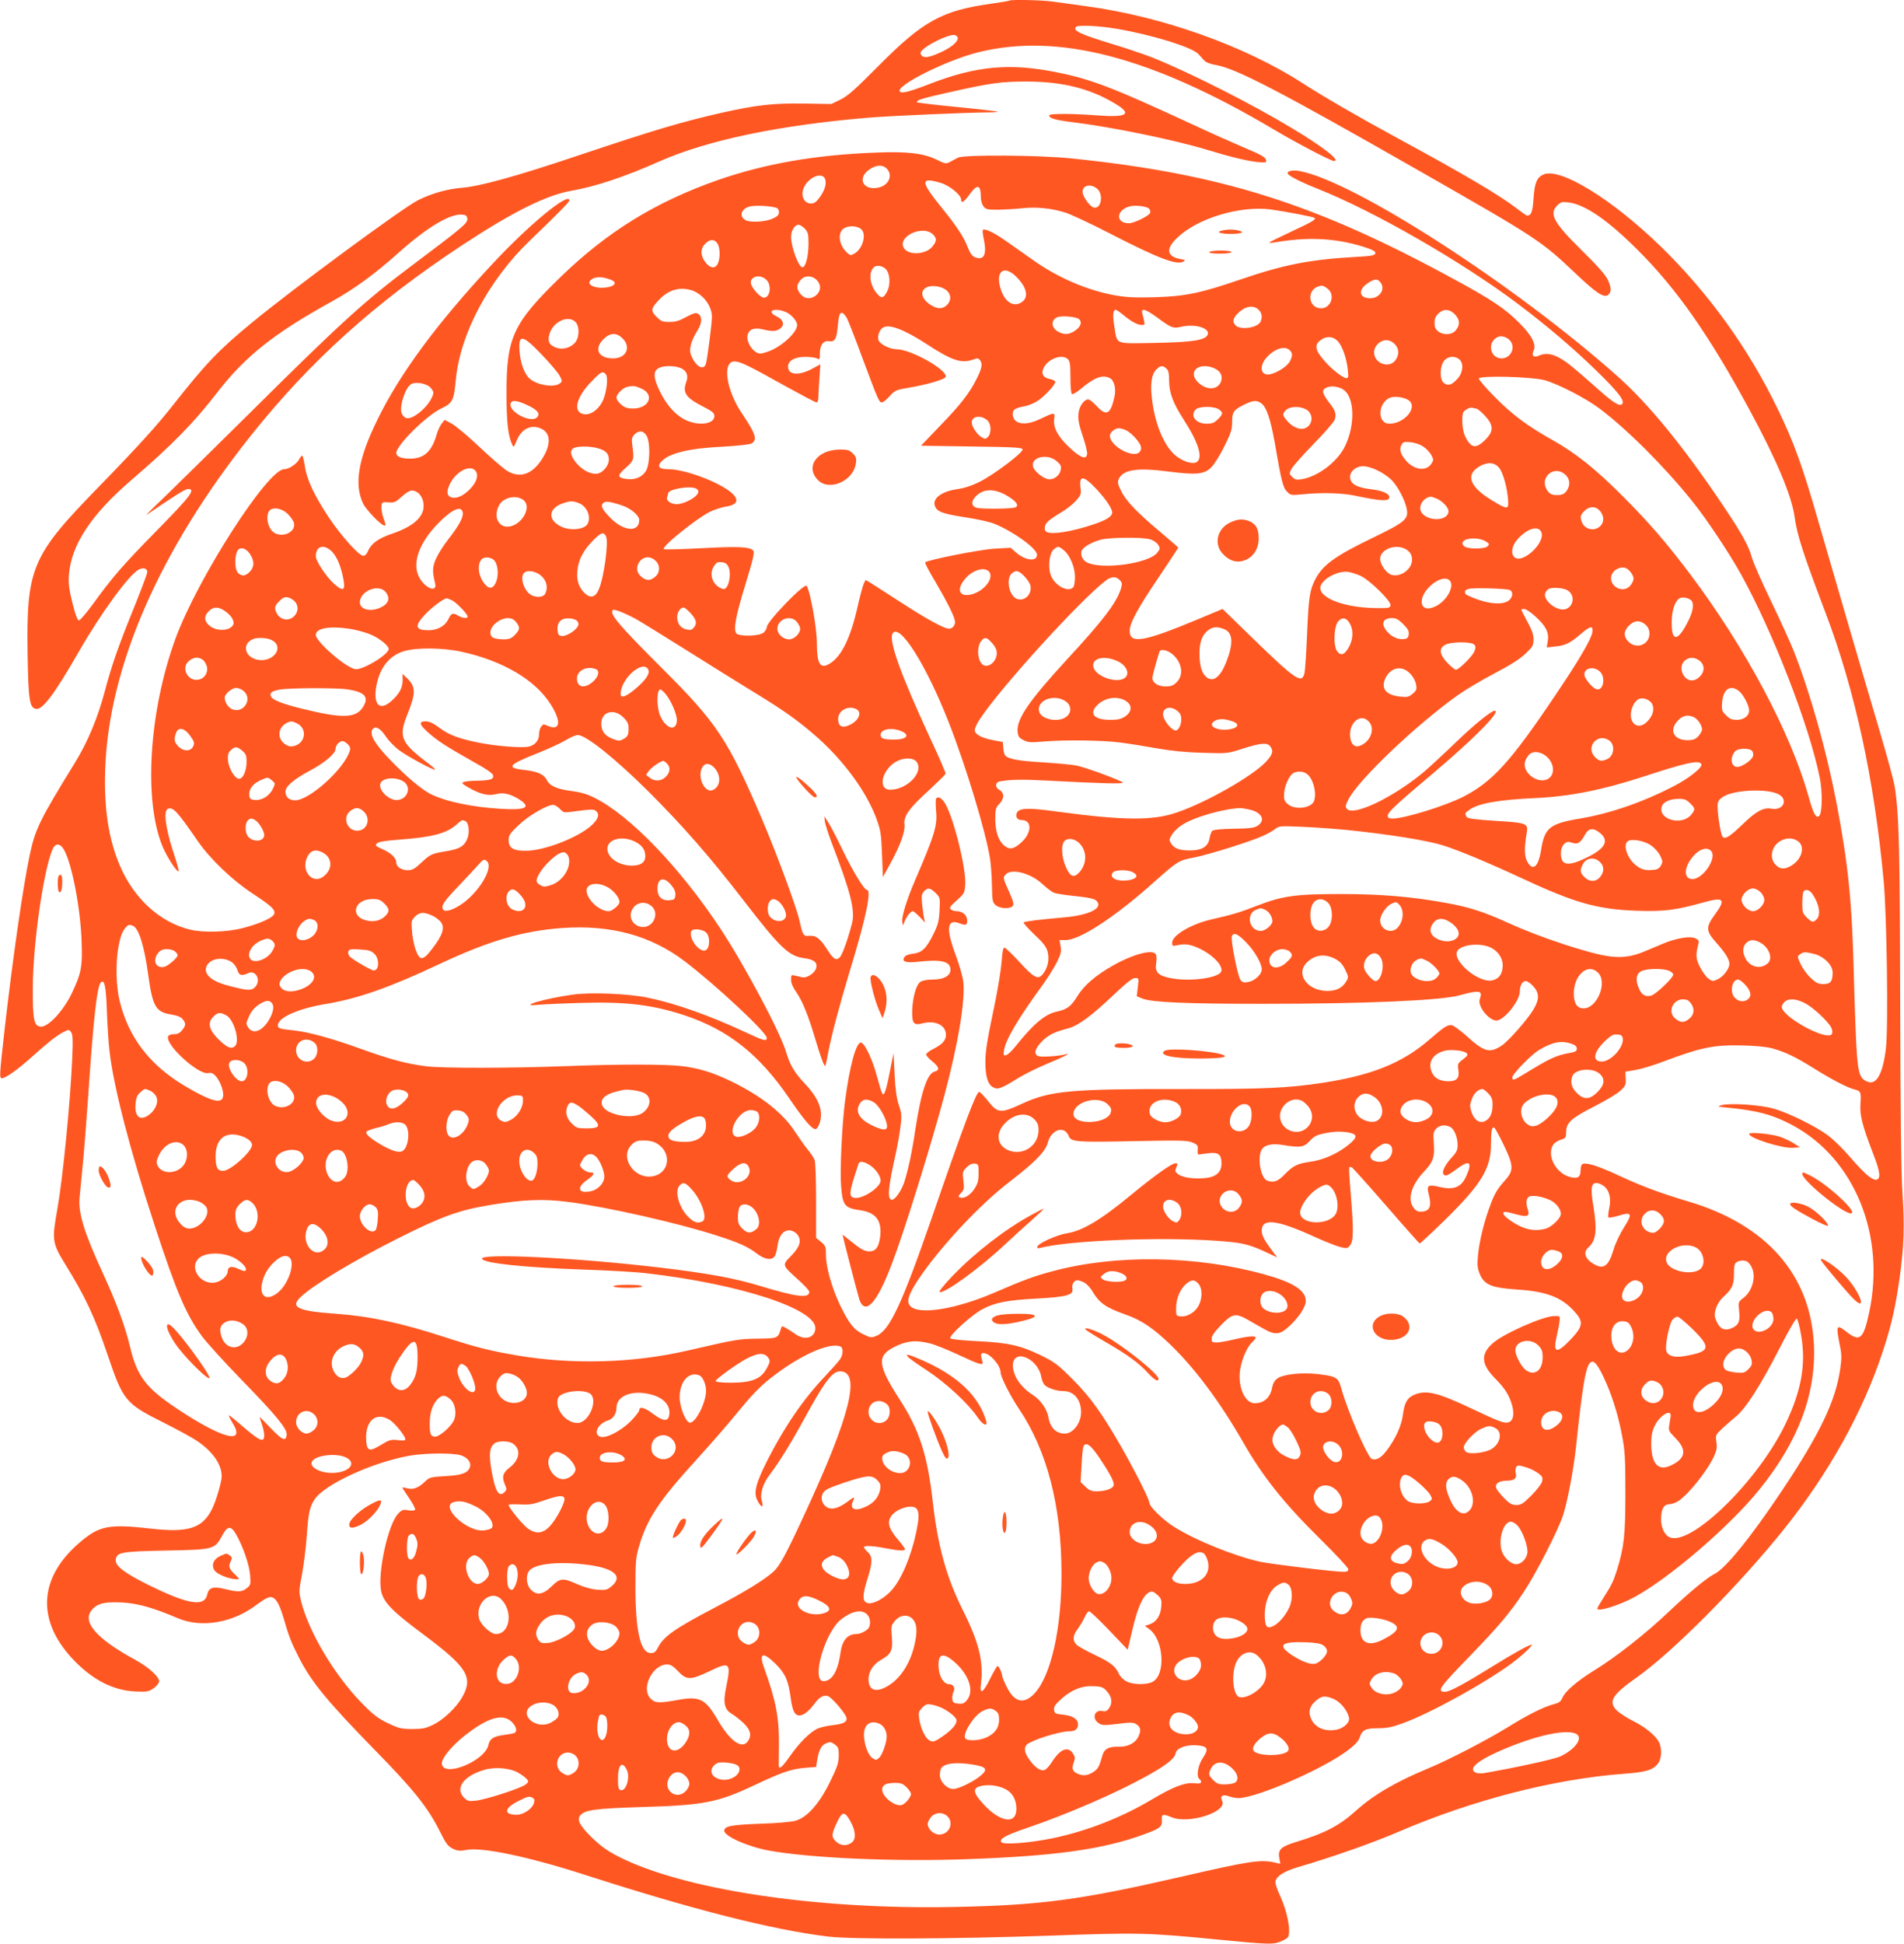 <?xml version="1.0" standalone="no"?>
<!DOCTYPE svg PUBLIC "-//W3C//DTD SVG 20010904//EN"
 "http://www.w3.org/TR/2001/REC-SVG-20010904/DTD/svg10.dtd">
<svg version="1.0" xmlns="http://www.w3.org/2000/svg"
 width="1254pt" height="1280pt" viewBox="0 0 1254 1280"
 preserveAspectRatio="xMidYMid meet">
<g transform="translate(0,1280) scale(0.1,-0.1)"
fill="#ff5722" stroke="none">
<path d="M6649 12796 c-2 -2 -56 -11 -119 -20 -325 -45 -451 -114 -744 -410
-155 -156 -202 -198 -251 -222 l-60 -29 -180 3 c-200 3 -309 -9 -535 -59 -273
-62 -444 -113 -955 -284 -395 -133 -640 -201 -758 -211 -101 -8 -204 -37 -295
-83 -100 -50 -826 -585 -1092 -805 -217 -178 -303 -268 -512 -533 -116 -148
-243 -287 -494 -545 -449 -460 -481 -536 -472 -1116 5 -293 13 -344 56 -350
43 -6 121 98 282 378 143 250 329 505 393 539 30 16 57 9 57 -16 0 -10 -37
-108 -81 -218 -112 -276 -152 -391 -199 -568 -47 -177 -113 -333 -195 -467
-237 -385 -263 -439 -300 -614 -44 -208 -114 -697 -166 -1156 -32 -287 -34
-310 -17 -310 24 0 102 55 188 132 114 102 169 146 214 170 39 20 40 20 54 2
11 -15 13 -48 8 -169 -13 -294 -62 -793 -98 -995 -37 -207 -35 -224 53 -367
133 -216 193 -344 279 -598 100 -297 118 -318 362 -440 92 -46 195 -102 227
-124 103 -70 161 -154 161 -232 0 -38 -38 -166 -64 -217 -64 -126 -155 -155
-399 -128 -280 32 -342 20 -471 -90 -278 -237 -288 -526 -29 -787 122 -123
252 -188 393 -195 77 -3 88 -2 120 20 19 13 36 33 38 44 4 30 -67 95 -160 146
-259 141 -353 253 -279 332 37 39 82 49 195 44 104 -6 204 -34 366 -103 157
-67 364 -32 523 90 25 19 58 40 72 45 40 15 69 -21 100 -126 39 -134 54 -171
104 -269 81 -160 191 -293 506 -615 250 -255 345 -374 425 -535 37 -75 51 -93
82 -108 31 -15 45 -17 92 -8 103 19 406 -45 771 -162 713 -230 1239 -364 1610
-409 152 -19 832 -16 1455 6 591 21 643 20 1115 -26 327 -32 359 -33 408 -13
23 9 45 22 49 28 23 36 -3 169 -52 276 -17 35 -30 74 -30 86 0 37 53 72 148
100 238 70 495 161 663 233 486 209 1021 347 1483 382 148 11 192 24 226 68
24 30 27 100 6 141 -23 43 -88 97 -165 136 -39 19 -86 49 -106 66 -67 60 -42
106 120 220 238 167 669 600 970 974 296 368 524 776 655 1175 57 171 84 293
112 490 28 207 32 334 18 553 -9 130 -13 532 -15 1247 -2 1021 -7 1235 -35
1425 -6 39 -51 205 -100 370 -116 391 -310 1056 -399 1365 -109 380 -164 534
-276 764 -193 397 -453 757 -766 1062 -321 312 -659 520 -771 476 -46 -19 -61
-55 -68 -159 -6 -89 -15 -112 -42 -113 -4 0 -37 23 -73 51 -116 88 -341 221
-780 459 -258 140 -486 272 -630 365 -378 243 -922 437 -1420 504 -82 12 -184
25 -225 31 -73 10 -273 14 -281 6z m708 -186 c229 -39 491 -120 535 -165 13
-14 30 -33 39 -43 10 -12 40 -24 77 -30 135 -24 422 -173 1327 -690 794 -453
813 -466 1040 -681 135 -128 185 -162 213 -145 26 16 26 49 1 102 -15 32 -70
94 -171 193 -186 183 -217 241 -162 296 23 23 31 25 75 20 108 -13 260 -118
454 -312 258 -257 471 -561 736 -1051 180 -332 278 -566 298 -705 17 -124 57
-246 206 -639 192 -506 319 -1091 381 -1760 21 -225 31 -968 15 -1102 -19
-164 -61 -243 -118 -222 -50 17 -63 49 -73 179 -6 66 -14 296 -20 510 -12 500
-37 743 -116 1155 -65 338 -171 715 -279 990 -20 52 -88 201 -150 330 -63 129
-120 261 -128 292 -19 71 -63 152 -188 338 -255 381 -488 667 -692 849 -678
604 -1740 1290 -2100 1355 -40 7 -77 1 -77 -14 0 -15 79 -56 203 -105 371
-148 944 -478 1313 -755 191 -144 365 -292 514 -437 149 -145 194 -203 173
-224 -16 -16 -55 7 -146 88 -185 163 -215 187 -262 214 -53 31 -98 36 -140 17
-35 -16 -50 0 -34 35 18 40 -13 99 -96 182 -92 92 -178 150 -415 279 -924 505
-1544 701 -2535 803 -215 22 -706 25 -745 5 -14 -7 -38 -20 -53 -28 -26 -14
-31 -14 -91 16 -85 41 -195 54 -401 45 -397 -15 -726 -73 -1035 -180 -409
-143 -727 -338 -1036 -637 -316 -307 -359 -399 -358 -773 0 -183 10 -273 37
-332 10 -22 11 -20 31 28 31 78 100 108 165 74 59 -30 60 -105 2 -196 -67
-107 -154 -133 -241 -73 -25 18 -106 88 -180 158 -73 69 -154 136 -178 148
l-43 23 -20 -24 c-10 -13 -26 -46 -34 -75 -32 -110 -83 -156 -173 -156 -60 0
-92 13 -92 37 0 50 198 247 296 293 75 36 83 52 96 189 28 302 217 657 487
916 178 171 261 255 261 265 0 60 -267 -160 -506 -417 -366 -392 -611 -724
-759 -1028 -125 -255 -154 -423 -94 -550 20 -42 119 -145 140 -145 12 0 12 -2
-7 53 -8 25 -14 58 -12 74 3 26 5 28 46 25 39 -3 48 1 87 37 26 24 54 41 67
41 44 -1 78 -45 78 -102 0 -74 -71 -136 -207 -182 -89 -30 -138 -65 -158 -112
-8 -21 -21 -34 -32 -34 -29 0 -145 130 -227 252 -97 147 -145 248 -158 337 -6
39 -14 71 -18 71 -3 0 -13 -11 -20 -25 -16 -31 -69 -65 -99 -65 -108 0 -568
-716 -714 -1112 -176 -480 -213 -1069 -86 -1373 29 -69 96 -172 106 -162 2 3
-14 63 -38 134 -49 151 -63 265 -34 277 36 13 59 -12 200 -216 79 -114 226
-255 356 -340 130 -86 153 -108 145 -136 -8 -25 -94 -64 -206 -93 -100 -27
-263 -32 -350 -10 -197 48 -369 205 -461 422 -74 174 -105 376 -96 634 23 675
358 1443 962 2200 390 489 813 870 1385 1248 337 222 558 332 724 361 157 27
352 92 581 194 316 139 786 238 1375 287 162 13 644 34 799 35 30 0 52 2 50 5
-3 2 -122 16 -264 30 -143 14 -261 28 -264 31 -13 13 30 26 214 67 273 61 336
70 510 70 232 -1 411 -45 575 -143 121 -71 87 -95 -113 -80 -168 13 -317 13
-317 0 0 -19 42 -31 157 -45 259 -32 662 -115 878 -180 161 -49 266 -74 336
-82 54 -5 61 -4 58 11 -5 22 -28 35 -161 91 -59 25 -205 90 -325 146 -520 241
-664 297 -894 343 -306 62 -529 42 -834 -76 -140 -54 -189 -66 -199 -50 -24
40 308 205 514 257 526 132 1143 -29 1950 -508 153 -91 375 -207 396 -207 47
0 -71 92 -272 213 -277 167 -683 372 -929 470 -49 19 -166 59 -259 87 -210 64
-264 89 -239 113 13 14 154 7 270 -13z m-1050 -56 c8 -23 -33 -61 -102 -94
-81 -38 -118 -45 -135 -25 -10 12 -10 18 1 31 32 38 163 103 212 104 10 0 20
-7 24 -16z m-467 -864 c44 -44 13 -113 -58 -126 -100 -19 -138 64 -55 121 45
30 86 32 113 5z m-405 -71 c10 -30 -4 -74 -36 -118 -23 -32 -36 -41 -59 -41
-41 0 -66 46 -50 94 25 76 127 121 145 65z m763 -24 c56 -17 132 -79 132 -108
0 -30 19 -18 56 33 51 71 74 65 74 -20 0 -21 8 -47 18 -60 15 -19 27 -21 97
-21 44 1 116 5 160 10 95 10 195 -1 285 -30 36 -12 169 -74 295 -139 315 -162
435 -208 480 -182 15 8 11 11 -21 16 -90 17 -98 67 -21 140 132 128 412 213
615 187 95 -13 283 -49 290 -56 11 -10 -16 -26 -153 -90 -76 -36 -141 -67
-144 -71 -3 -4 10 -4 29 -1 222 39 406 30 593 -29 61 -20 78 -29 75 -42 -3
-14 -23 -18 -133 -24 -297 -17 -468 -50 -754 -148 -263 -90 -363 -111 -561
-117 -127 -4 -187 -1 -260 11 -188 33 -384 117 -554 239 -49 34 -125 88 -169
119 -79 56 -142 86 -154 74 -3 -3 0 -32 7 -64 20 -98 1 -137 -56 -117 -21 8
-33 24 -50 66 -27 70 -70 135 -174 264 -140 173 -140 201 -2 160z m1026 -36
c47 -37 29 -141 -22 -125 -27 9 -72 73 -72 103 0 43 52 55 94 22z m-2119 -125
c18 -4 25 -13 25 -31 0 -19 -9 -28 -42 -43 -47 -21 -147 -27 -177 -10 -44 23
-31 73 22 89 31 10 123 7 172 -5z m2463 -8 c7 -7 10 -19 7 -28 -8 -20 -106
-68 -140 -68 -87 0 -86 83 1 110 36 11 115 3 132 -14z m-4490 -67 c3 -28 -30
-56 -366 -308 -309 -232 -465 -373 -1067 -971 -259 -256 -522 -515 -585 -575
-63 -60 -105 -103 -94 -95 179 123 254 170 272 170 52 0 21 -43 -195 -263
-236 -240 -304 -319 -428 -491 -45 -61 -87 -111 -95 -111 -10 0 -23 35 -43
115 -23 92 -27 129 -23 185 15 196 145 395 409 622 270 232 414 379 569 580
183 237 375 389 752 597 148 82 283 180 446 326 180 161 332 252 410 247 29
-2 35 -6 38 -28z m2223 -65 c21 -23 24 -35 24 -102 -1 -83 -19 -152 -40 -152
-25 0 -75 133 -75 200 0 41 24 80 49 80 10 0 28 -12 42 -26z m367 0 c42 -29
17 -131 -41 -164 -23 -13 -28 -13 -47 5 -51 46 -65 120 -30 155 24 24 86 27
118 4z m477 -38 c27 -27 25 -46 -8 -84 -45 -49 -152 -54 -183 -7 -49 76 124
158 191 91z m-1421 -58 c19 -26 21 -96 4 -133 -16 -36 -51 -33 -82 8 -34 44
-34 90 -1 122 30 31 59 32 79 3z m1106 -166 c31 -25 38 -104 13 -151 -23 -44
-36 -48 -62 -20 -49 53 -64 135 -30 175 16 19 52 18 79 -4z m863 -54 c75 -75
86 -143 27 -173 -49 -25 -99 7 -126 82 -43 122 14 175 99 91z m-2670 -20 c42
-16 31 -41 -23 -50 -78 -13 -146 18 -107 50 27 22 72 22 130 0z m1024 0 c37
-34 26 -118 -15 -118 -20 0 -62 41 -81 78 -28 54 47 86 96 40z m330 0 c38 -35
29 -89 -18 -113 -34 -18 -69 -8 -93 27 -21 30 -20 50 5 82 26 33 73 35 106 4z
m3718 -22 c29 -44 -10 -100 -71 -100 -73 0 -82 55 -16 99 46 31 67 32 87 1z
m-2866 -44 c35 -25 39 -67 10 -98 -27 -29 -63 -31 -106 -4 -64 39 -78 94 -30
118 30 16 95 8 126 -16z m2515 7 c52 -41 23 -129 -44 -129 -81 0 -97 115 -20
143 26 10 37 7 64 -14z m-4194 -9 c53 -14 106 -64 126 -116 17 -44 17 -53 -1
-198 -10 -83 -22 -161 -26 -173 -17 -47 -70 -14 -99 62 -13 35 1 89 41 154 34
54 36 97 6 115 -14 9 -29 4 -77 -21 -45 -25 -71 -33 -110 -33 -46 0 -56 4 -86
34 -40 40 -38 53 15 110 62 66 132 88 211 66z m3740 -130 c20 -20 25 -45 14
-75 -17 -44 -136 -62 -168 -26 -23 25 -14 52 30 90 42 37 93 42 124 11z
m-3116 -14 c37 -15 76 -60 76 -86 0 -51 -109 -149 -197 -177 -48 -15 -53 -15
-78 1 -34 23 -60 77 -51 110 9 38 44 51 100 37 63 -15 90 -14 116 7 30 24 19
58 -26 79 -70 34 -15 60 60 29z m2227 -22 c52 -43 91 -64 120 -64 22 0 22 -2
2 78 -9 36 22 27 96 -27 99 -73 106 -75 165 -62 88 20 186 -10 170 -52 -14
-37 -96 -50 -346 -55 -273 -4 -248 -15 -269 109 -12 74 -9 109 10 109 5 0 28
-16 52 -36z m2180 7 c34 -35 37 -68 8 -105 -38 -48 -136 -26 -140 32 -3 40 3
58 27 80 34 30 70 28 105 -7z m-4002 -28 c10 -21 56 -137 100 -258 104 -278
111 -295 129 -295 8 0 31 18 51 41 34 38 42 42 121 55 129 22 241 55 248 72
16 44 -228 182 -322 182 -49 1 -114 35 -121 63 -7 25 8 66 29 79 40 27 139
-10 294 -111 161 -105 224 -126 300 -99 30 11 35 11 48 -6 16 -23 11 -52 -24
-121 -46 -92 -104 -168 -236 -304 l-130 -136 334 -5 c287 -4 335 -7 335 -20 0
-23 -190 -166 -280 -211 -53 -27 -103 -43 -150 -50 -114 -16 -176 -70 -141
-124 19 -29 60 -41 216 -65 63 -10 139 -27 169 -39 124 -50 281 -163 281 -204
0 -47 -77 -39 -137 14 l-37 32 -105 -6 c-94 -5 -441 -74 -458 -90 -3 -3 27
-61 67 -127 83 -142 130 -236 130 -266 0 -24 -18 -44 -40 -44 -31 0 -146 63
-308 168 -92 60 -184 118 -204 131 l-37 22 -11 -21 c-6 -12 -25 -80 -41 -151
-46 -207 -106 -331 -183 -378 -64 -40 -86 -5 -86 137 0 95 -43 337 -67 374
-13 23 -263 -235 -263 -272 0 -9 -9 -25 -20 -35 -27 -25 -165 -28 -181 -5 -19
28 -3 116 61 323 51 167 60 209 51 221 -22 26 -98 29 -343 16 -131 -7 -242
-10 -246 -6 -16 17 223 208 310 249 29 13 73 27 98 31 80 12 92 46 33 95 -85
70 -304 151 -409 151 -62 0 -78 17 -49 50 51 56 180 88 410 99 89 5 171 14
183 20 43 23 29 65 -61 198 -105 155 -132 343 -49 343 36 0 96 -29 330 -160
109 -60 203 -110 210 -110 7 0 12 14 12 33 0 19 3 75 7 126 l6 92 -57 -31
c-88 -46 -156 -39 -156 16 0 39 45 64 112 64 33 0 68 -5 79 -10 17 -10 19 -7
19 35 0 54 25 85 62 78 34 -6 48 16 54 84 8 85 13 103 29 103 8 0 23 -17 34
-37z m1527 -4 c23 -19 12 -51 -25 -76 -39 -27 -71 -29 -110 -8 -48 24 -52 77
-8 96 28 12 124 4 143 -12z m-3316 -19 c27 -27 27 -98 0 -133 -29 -36 -81 -52
-125 -37 -47 16 -61 42 -46 91 24 81 123 127 171 79z m311 -109 c58 -58 23
-131 -63 -131 -97 0 -128 62 -64 126 44 44 86 46 127 5z m5841 -10 c44 -43 11
-121 -52 -121 -81 0 -97 115 -20 143 21 7 52 -2 72 -22z m-1128 -11 c29 -35
55 -111 63 -187 5 -43 3 -53 -9 -53 -20 0 -84 48 -129 96 -76 82 -87 119 -43
153 40 31 87 27 118 -9z m-5244 -87 c56 -59 110 -122 118 -141 16 -32 16 -35
-3 -48 -38 -28 -150 -9 -197 33 -32 28 -58 96 -65 167 -12 130 14 128 147 -11z
m5615 72 c31 -30 32 -73 4 -109 -43 -55 -139 -18 -139 54 0 41 39 80 80 80 19
0 40 -9 55 -25z m-691 -41 c20 -19 20 -37 1 -74 -16 -31 -80 -73 -128 -84 -63
-15 -78 50 -25 110 52 58 120 80 152 48z m-1460 -60 c13 -12 16 -38 16 -119 0
-59 4 -107 10 -110 6 -4 34 14 63 38 85 72 140 92 187 67 29 -15 42 -70 30
-123 -25 -115 -53 -130 -115 -63 -23 25 -49 46 -58 46 -25 0 -55 -39 -62 -81
-8 -45 -2 -78 31 -176 13 -39 24 -83 24 -97 0 -46 -41 -34 -114 35 -78 72
-111 133 -103 190 6 46 5 46 -97 -2 -99 -47 -176 -31 -176 36 0 28 18 39 75
49 22 4 59 18 82 32 44 25 123 109 123 129 0 7 -16 16 -35 19 -46 9 -61 36
-40 76 31 60 123 91 159 54z m2578 -1 c29 -26 24 -86 -12 -126 -36 -41 -61
-50 -89 -30 -30 20 -30 109 0 147 24 31 72 35 101 9z m-5128 -57 c38 -16 52
-50 36 -91 -26 -70 -4 -103 106 -160 66 -34 79 -44 79 -65 0 -54 -106 -67
-193 -24 -66 33 -124 99 -168 191 -42 86 -43 131 -4 150 33 17 103 16 144 -1z
m3198 -3 c14 -12 18 -31 18 -82 1 -79 25 -143 94 -251 96 -148 129 -249 91
-280 -23 -19 -80 -5 -132 32 -78 56 -142 199 -164 366 -15 108 -6 176 26 208
28 28 42 30 67 7z m313 3 c40 -17 58 -46 49 -81 -16 -63 -95 -70 -153 -13 -71
69 2 136 104 94z m-4005 -41 c16 -19 7 -107 -16 -165 -24 -59 -77 -102 -122
-98 -82 7 -62 108 43 215 64 67 75 72 95 48z m6185 -39 c88 -25 269 -118 358
-185 183 -137 428 -382 613 -612 92 -114 240 -336 319 -478 210 -378 451 -998
520 -1341 19 -93 17 -232 -3 -252 -21 -21 -38 11 -72 132 -116 414 -415 976
-779 1460 -152 202 -275 345 -446 515 -173 174 -308 282 -456 365 -168 94
-270 170 -381 283 -60 60 -108 116 -108 124 0 22 349 13 435 -11z m-7338 -50
c18 -22 21 -31 12 -53 -29 -76 -139 -165 -178 -144 -11 6 -23 20 -26 31 -15
47 24 166 62 190 31 19 105 5 130 -24z m1381 -2 c97 -38 61 -134 -49 -134 -36
0 -55 6 -78 26 -17 14 -31 35 -31 45 0 24 43 66 73 72 40 8 46 7 85 -9z m4630
-10 c73 -48 79 -231 11 -371 -50 -104 -178 -201 -287 -219 -33 -5 -44 -2 -61
15 -20 20 -21 23 -5 53 9 18 74 91 145 164 71 72 133 144 139 159 13 34 6 60
-29 105 -38 48 -53 79 -45 91 19 31 87 33 132 3z m427 -68 c68 -44 -22 -156
-125 -156 -80 0 -77 136 4 171 29 12 91 4 121 -15z m-5799 -35 c63 -30 83 -54
63 -77 -38 -46 -196 36 -175 91 8 23 44 18 112 -14z m4830 14 c35 -24 62 -105
90 -262 44 -256 54 -294 81 -321 24 -24 27 -24 111 -16 121 12 254 8 342 -11
165 -35 220 -38 220 -9 0 24 -43 43 -124 53 -89 11 -129 33 -134 74 -5 40 37
77 85 77 49 0 130 -38 182 -85 44 -40 97 -140 107 -202 10 -62 -16 -83 -220
-182 -255 -123 -335 -181 -385 -279 -35 -69 -42 -116 -52 -347 -5 -126 -13
-246 -17 -265 -17 -78 -57 -50 -365 250 l-175 170 -158 -66 c-361 -151 -454
-167 -454 -78 0 50 52 147 195 358 69 103 125 188 125 190 0 2 -53 48 -117
102 -154 129 -228 206 -259 271 -22 44 -25 58 -16 78 29 63 121 77 327 50 182
-23 235 -19 281 26 20 19 59 81 87 138 44 89 52 112 52 161 0 67 9 80 78 115
58 29 84 31 113 10z m-278 -41 c29 -20 28 -30 -7 -65 -24 -24 -38 -29 -75 -29
-71 0 -111 54 -70 94 21 22 122 22 152 0z m572 1 c53 -27 49 -104 -5 -125 -34
-13 -82 7 -118 49 -32 39 -33 45 -7 71 24 24 88 27 130 5z m1120 5 c18 0 83
-66 96 -97 17 -39 8 -68 -36 -111 -46 -47 -78 -52 -105 -17 -13 15 -28 44 -34
65 -12 42 -14 119 -3 136 12 17 46 34 60 29 8 -3 18 -5 22 -5z m-3215 -80 c24
-24 25 -84 2 -107 -14 -14 -20 -15 -39 -4 -30 15 -68 71 -68 99 0 44 64 51
105 12z m913 -64 c31 -16 74 -61 91 -93 8 -17 9 -29 1 -43 -31 -58 -200 28
-200 101 0 21 32 49 57 49 13 0 36 -6 51 -14z m-3161 -33 c27 -41 25 -185 -2
-233 -25 -42 -73 -62 -130 -54 -60 8 -61 23 -3 74 54 49 56 53 42 152 -5 39
-2 50 15 67 29 29 57 26 78 -6z m5117 -74 c20 -13 43 -38 53 -56 15 -29 16
-33 0 -57 -34 -51 -112 -42 -166 20 -37 42 -47 75 -31 104 10 20 18 22 61 18
28 -3 63 -15 83 -29z m-5439 -10 c55 -15 75 -35 75 -76 0 -43 -46 -93 -85 -93
-43 0 -89 25 -128 70 -40 47 -47 83 -19 99 23 14 107 14 157 0z m3026 -87 c27
-24 31 -32 24 -60 -8 -38 -53 -67 -88 -56 -37 11 -86 54 -93 80 -17 65 96 91
157 36z m2912 -42 c27 -32 56 -139 60 -220 3 -56 -6 -56 -108 6 -152 92 -177
174 -70 229 49 24 90 19 118 -15z m-6738 -25 c18 -29 2 -74 -41 -117 -42 -43
-85 -62 -118 -54 -32 8 -37 36 -16 83 41 90 142 141 175 88z m7168 -15 c33
-26 41 -63 23 -99 -16 -31 -34 -41 -71 -41 -37 0 -55 10 -71 42 -40 78 50 152
119 98z m-3085 -97 c73 -78 115 -143 106 -166 -9 -24 -46 -45 -131 -73 -138
-45 -256 -64 -297 -48 -23 9 -20 47 7 71 12 12 49 37 83 57 33 19 78 54 99 77
33 37 37 46 32 82 -12 89 17 89 101 0z m-2630 -2 c25 -16 7 -46 -43 -73 -28
-16 -66 -28 -87 -28 -40 0 -73 24 -64 47 3 8 6 19 6 23 0 30 151 55 188 31z
m2051 -49 c55 -34 72 -59 51 -72 -16 -11 -221 -13 -257 -4 -36 10 -39 42 -7
75 52 54 126 54 213 1z m-3188 -28 c50 -45 -12 -157 -95 -171 -72 -11 -109 63
-70 138 28 56 120 74 165 33z m6006 15 c40 -15 83 -59 83 -85 0 -68 -144 -71
-181 -3 -19 37 17 94 63 98 4 1 19 -4 35 -10z m-5642 -33 c52 -22 80 -90 55
-136 -20 -37 -116 -47 -175 -17 -89 43 -84 119 10 152 51 18 68 18 110 1z
m278 -13 c59 -18 117 -67 117 -97 0 -82 -99 -76 -185 9 -56 56 -70 82 -55 100
14 17 40 15 123 -12z m6446 -39 c35 -44 23 -96 -26 -115 -35 -13 -77 4 -92 37
-16 37 -14 52 14 79 33 34 77 33 104 -1z m-8645 -17 c19 -18 38 -45 42 -61 14
-56 -67 -98 -127 -66 -40 22 -61 98 -39 141 18 33 81 26 124 -14z m1154 6 c4
-30 -26 -85 -93 -171 -31 -39 -68 -97 -82 -128 -25 -56 -27 -84 -7 -166 15
-65 -69 -31 -106 42 -48 94 1 228 131 359 89 90 150 115 157 64z m7103 -126
c31 -67 -121 -212 -176 -167 -26 22 -19 75 17 116 64 73 138 97 159 51z
m-6160 -28 c19 -36 -13 -273 -48 -352 -22 -51 -55 -59 -93 -22 -39 37 -54 86
-47 150 7 69 38 129 100 193 56 57 71 62 88 31z m3582 -20 c21 -5 44 -21 54
-35 15 -24 15 -27 -4 -52 -52 -72 -366 -116 -465 -65 -31 15 -46 57 -31 82 14
23 69 53 122 67 57 16 273 18 324 3z m2216 -16 c20 -13 21 -17 9 -30 -21 -20
-135 -20 -156 1 -46 46 80 71 147 29z m-7615 -54 c35 -28 63 -83 82 -165 23
-103 10 -117 -56 -58 -52 47 -120 150 -120 181 0 62 44 81 94 42z m4831 -1
c41 -32 75 -112 75 -178 0 -31 -5 -61 -12 -68 -36 -36 -126 15 -149 85 -18 55
-7 142 21 165 28 23 31 23 65 -4z m2238 13 c38 -15 57 -40 57 -77 0 -64 -79
-119 -139 -98 -32 12 -71 68 -71 104 0 57 85 96 153 71z m-7596 -40 c30 -45
29 -85 -2 -116 -28 -29 -51 -32 -77 -8 -20 18 -25 94 -8 138 14 38 57 31 87
-14z m1608 -41 c25 -27 31 -97 12 -143 -19 -45 -46 -49 -76 -11 -41 52 -50
125 -19 161 16 19 63 15 83 -7z m1062 -2 c33 -30 31 -80 -3 -107 -32 -25 -52
-26 -82 -5 -35 24 -45 59 -27 94 24 45 74 54 112 18z m481 -41 c16 -33 9 -103
-12 -133 -12 -15 -18 -16 -39 -7 -55 25 -77 92 -47 141 17 28 25 33 53 30 24
-2 35 -10 45 -31z m5942 -35 c25 -32 25 -53 -1 -86 -26 -33 -73 -35 -106 -4
-39 37 -25 97 28 116 32 12 56 4 79 -26z m-4219 -8 c18 -51 -59 -130 -138
-141 -73 -10 -82 45 -20 113 55 60 140 75 158 28z m-2981 1 c54 -28 76 -87 50
-136 -13 -24 -66 -26 -98 -3 -44 31 -68 114 -40 142 16 16 53 15 88 -3z m3205
-18 c19 -19 37 -46 41 -61 14 -59 -40 -111 -92 -88 -51 24 -70 138 -27 169 26
20 42 16 78 -20z m2214 2 c58 -25 203 -166 199 -194 -3 -19 -10 -20 -98 -19
-232 3 -407 82 -355 160 31 48 119 87 175 78 19 -3 55 -14 79 -25z m-1584 -29
c16 -17 17 -25 7 -58 -29 -92 -116 -206 -357 -467 -243 -264 -329 -388 -323
-469 3 -35 8 -44 38 -59 30 -16 47 -17 130 -10 136 12 389 9 505 -6 55 -7 163
-24 240 -38 97 -17 191 -27 305 -30 165 -5 165 -5 264 27 118 38 163 42 182
15 23 -31 16 -53 -28 -101 -87 -94 -396 -270 -590 -335 -158 -54 -350 -52
-788 7 -193 27 -250 24 -264 -11 -9 -25 5 -45 33 -45 72 0 67 -90 -9 -153 -42
-36 -67 -42 -95 -23 -45 29 -69 92 -70 178 0 71 2 79 29 107 32 34 31 72 -4
91 -27 15 -26 48 3 54 63 13 149 15 312 6 356 -19 510 -23 500 -13 -17 16
-246 100 -305 112 -30 6 -130 15 -221 21 -155 9 -217 20 -246 42 -7 5 -13 28
-15 51 l-3 41 -60 11 c-80 15 -125 39 -125 68 0 12 16 47 37 77 140 210 660
781 827 908 36 27 67 28 91 2z m2175 -5 c30 -37 -21 -130 -92 -166 -115 -58
-130 63 -19 149 46 35 91 42 111 17z m-7008 -76 c30 -40 16 -77 -39 -101 -65
-29 -133 -11 -133 36 1 77 128 125 172 65z m7401 16 c26 -11 21 -52 -10 -72
-38 -25 -118 -21 -208 12 -41 15 -75 31 -75 36 0 5 0 12 -1 17 0 4 10 10 23
14 29 9 247 3 271 -7z m377 0 c53 -28 49 -104 -6 -125 -57 -22 -160 62 -135
109 6 11 16 22 23 24 27 11 90 6 118 -8z m-8377 -77 c55 -65 -36 -156 -101
-100 -12 9 -24 29 -28 44 -5 22 0 34 25 59 25 25 37 30 59 25 15 -4 35 -16 45
-28z m9194 10 c22 -18 15 -72 -17 -135 -68 -137 -110 -143 -110 -16 0 78 18
138 48 161 18 13 57 8 79 -10z m-8158 -2 c30 -16 101 -90 101 -106 0 -14 -31
-12 -60 5 -38 22 -48 18 -67 -22 -21 -45 -71 -73 -130 -73 -89 0 -95 27 -25
102 44 48 125 108 144 108 5 0 21 -6 37 -14z m-1498 -69 c44 -30 68 -71 53
-94 -26 -42 -118 -40 -160 2 -31 31 -30 59 1 90 30 31 62 32 106 2z m3064 -11
c41 -44 48 -70 26 -97 -14 -17 -23 -20 -49 -14 -39 8 -62 39 -62 82 0 31 21
63 42 63 6 0 25 -15 43 -34z m-357 -42 c37 -21 188 -114 336 -207 148 -93 346
-217 440 -274 211 -129 298 -192 424 -303 174 -156 318 -354 383 -527 29 -80
33 -101 38 -238 l6 -150 48 87 c67 122 100 214 94 260 -7 53 31 107 162 225
58 54 107 102 109 108 1 6 -47 119 -109 250 -188 407 -268 630 -240 674 45 71
219 -203 367 -579 114 -289 243 -714 274 -900 6 -36 12 -116 13 -178 2 -106 4
-115 26 -133 28 -23 93 -25 111 -5 9 12 4 31 -24 94 -41 91 -42 95 -20 116 39
39 165 5 238 -64 29 -27 64 -54 79 -59 15 -6 80 -16 144 -22 89 -10 121 -17
135 -31 47 -47 -46 -94 -215 -109 -161 -14 -258 -26 -265 -33 -3 -4 28 -39 70
-79 60 -56 79 -81 88 -114 13 -52 0 -110 -33 -149 -32 -37 -57 -23 -156 85
-46 50 -89 91 -96 91 -8 0 -14 -29 -18 -92 -4 -51 -23 -169 -42 -263 -56 -268
-65 -325 -65 -400 0 -89 15 -141 45 -161 33 -22 56 -14 158 49 46 30 138 75
203 102 109 45 169 76 119 62 -39 -11 -153 -19 -174 -12 -36 11 -26 50 24 100
43 42 80 60 172 84 64 17 152 82 289 212 91 86 132 119 150 119 25 0 25 -1 18
-60 l-7 -60 36 -15 c60 -25 287 -35 797 -35 671 0 1170 22 1293 56 126 35 152
32 136 -15 -8 -23 -7 -37 6 -65 22 -45 69 -86 100 -86 51 0 155 129 155 193 0
38 17 67 39 67 11 0 33 -16 50 -35 40 -45 40 -84 2 -150 -38 -65 -160 -204
-208 -238 -81 -55 -118 -45 -237 64 -43 38 -86 69 -97 69 -30 0 -48 -12 -150
-100 -176 -151 -377 -231 -697 -280 -232 -35 -391 -42 -925 -41 -728 1 -866
-11 -1045 -92 -156 -72 -169 -71 -241 21 -23 28 -46 52 -52 52 -19 0 -97 -205
-313 -832 -195 -563 -277 -739 -363 -774 -33 -14 -38 -14 -89 11 -62 30 -94
72 -154 197 -52 111 -90 245 -90 322 0 57 -2 63 -32 88 l-33 27 0 243 c0 134
-4 254 -9 268 -5 14 -25 45 -46 70 -20 25 -57 77 -82 115 -79 124 -224 239
-423 335 -120 58 -211 86 -325 100 -107 13 -418 13 -755 0 -360 -14 -822 -15
-930 -1 -129 17 -230 43 -432 116 -192 69 -343 110 -438 120 -92 9 -105 14
-105 33 0 52 136 112 322 142 207 35 418 109 738 260 325 153 551 220 810 239
321 23 585 -48 810 -219 206 -157 540 -469 540 -504 0 -25 -18 -20 -136 35
-239 112 -465 192 -650 230 -128 26 -369 36 -489 20 -186 -25 -381 -83 -225
-67 36 3 160 9 275 12 299 9 472 -12 685 -82 287 -96 491 -257 688 -546 103
-151 155 -210 177 -202 8 4 20 24 26 47 21 79 -10 157 -105 257 -65 69 -95
121 -121 210 -38 126 -275 571 -430 805 -265 401 -593 743 -828 861 -49 25
-91 37 -150 45 -97 12 -147 34 -165 72 -18 37 -61 57 -143 66 -129 14 -114 34
78 110 73 29 158 68 189 87 31 19 66 34 79 34 54 0 244 -152 462 -368 228
-227 411 -436 635 -727 235 -305 294 -361 392 -374 68 -9 91 -28 82 -65 -8
-33 -63 -69 -93 -61 -13 3 -34 8 -48 11 -23 6 -25 4 -25 -27 0 -23 12 -50 35
-83 40 -57 80 -156 126 -312 35 -118 58 -179 64 -172 3 2 12 42 20 89 22 114
73 307 145 545 102 333 142 524 110 524 -18 0 -93 123 -161 264 -37 78 -80
159 -94 181 l-26 40 4 -36 c3 -19 24 -85 47 -145 122 -316 153 -439 132 -522
-29 -112 -65 -212 -82 -227 -25 -22 -40 -12 -84 56 -46 71 -72 90 -116 87 -39
-4 -43 3 -65 102 -21 92 -148 435 -248 670 -221 517 -295 629 -652 985 -290
289 -353 364 -329 388 9 8 76 -18 152 -59z m5925 16 c69 -63 90 -104 81 -161
l-7 -42 55 6 c67 6 99 22 169 82 65 56 84 58 76 10 -7 -44 -88 -183 -238 -405
-298 -445 -421 -580 -615 -678 -119 -60 -385 -142 -461 -142 -26 0 -33 4 -33
19 0 23 54 73 295 276 275 232 455 415 409 415 -22 0 -138 -94 -262 -214 -81
-78 -175 -165 -210 -194 -200 -165 -459 -289 -501 -238 -11 13 -10 22 8 58 60
126 445 493 723 691 51 36 160 101 243 144 103 54 166 94 202 129 48 45 53 54
53 94 0 32 -11 63 -40 116 -22 40 -40 76 -40 79 0 3 9 5 19 5 11 0 44 -22 74
-50z m-6714 -36 c28 -36 26 -50 -8 -85 -24 -24 -38 -29 -76 -29 -25 0 -55 5
-66 10 -37 20 -19 78 34 110 46 29 91 26 116 -6z m405 4 c8 -13 8 -23 0 -35
-18 -30 -77 -64 -104 -61 -21 3 -25 9 -28 40 -4 52 25 80 80 76 26 -2 45 -10
52 -20z m1445 -4 c12 -15 21 -34 21 -44 0 -32 -39 -70 -73 -70 -38 0 -77 34
-77 69 0 65 89 96 129 45z m3645 -17 c22 -45 16 -105 -14 -155 -27 -45 -49
-51 -73 -21 -27 33 -22 166 7 198 28 31 58 23 80 -22z m348 3 c30 -30 39 -45
36 -67 -2 -22 -9 -29 -32 -31 -38 -5 -81 15 -111 50 -42 50 -28 88 33 88 27 0
43 -9 74 -40z m1586 4 c32 -22 43 -57 31 -94 -20 -55 -91 -69 -134 -25 -33 33
-32 70 4 106 33 32 65 37 99 13z m-8506 -38 c43 -8 101 -25 130 -39 52 -24
108 -70 108 -90 0 -38 -179 -145 -223 -133 -69 17 -257 182 -257 225 0 47 99
62 242 37z m5743 0 c56 -24 59 -95 10 -219 -39 -97 -85 -131 -129 -96 -31 25
-46 75 -46 157 0 74 17 120 55 150 32 26 62 28 110 8z m-6275 -71 c85 -44 13
-147 -90 -130 -90 15 -110 108 -30 138 30 11 92 7 120 -8z m4740 -15 c37 -39
44 -73 25 -111 -21 -40 -61 -55 -86 -33 -35 32 -36 125 -2 159 21 21 31 19 63
-15z m3180 -15 c10 -12 10 -21 0 -45 -13 -32 -102 -120 -121 -120 -7 0 -32 20
-56 45 -53 56 -58 96 -15 119 38 21 175 22 192 1z m-6673 -46 c272 -59 486
-184 588 -344 75 -117 66 -182 -21 -143 -23 11 -28 10 -40 -7 -8 -10 -14 -34
-14 -52 0 -38 -26 -69 -66 -79 -43 -11 -220 3 -332 26 -133 27 -195 50 -261
100 -38 28 -63 40 -87 40 -46 0 -44 -18 9 -67 61 -56 123 -97 287 -189 104
-58 146 -86 148 -101 4 -25 -19 -32 -108 -34 -36 0 -74 -4 -85 -8 -17 -7 -13
-11 28 -35 76 -45 134 -59 184 -45 48 13 95 2 156 -37 78 -51 38 -70 -122 -60
-191 11 -367 48 -466 98 -59 30 -159 114 -264 223 -98 101 -137 165 -120 198
17 31 51 16 89 -41 19 -29 60 -71 90 -93 54 -40 228 -134 236 -127 2 3 -20 22
-49 44 -174 131 -192 172 -138 309 61 151 61 193 1 250 l-29 28 1 -40 c0 -51
-20 -90 -72 -137 -78 -71 -123 -29 -102 94 22 123 86 204 185 233 80 24 256
22 374 -4z m4684 -16 c64 -54 77 -136 30 -184 -24 -24 -38 -29 -75 -29 -49 0
-86 24 -86 56 0 13 21 92 46 172 6 21 51 13 85 -15z m-6392 -33 c10 -5 24 -22
30 -39 17 -41 -7 -87 -50 -96 -72 -16 -121 79 -63 124 29 23 55 26 83 11z
m6034 -15 c46 -21 73 -66 57 -95 -35 -65 -220 -7 -220 69 0 52 82 65 163 26z
m3831 4 c34 -27 35 -71 1 -104 -38 -39 -86 -32 -111 16 -38 75 43 141 110 88z
m-6925 -57 c14 -27 -15 -70 -89 -132 -66 -54 -97 -61 -92 -20 11 102 147 215
181 152z m-345 2 c28 -11 18 -50 -19 -83 -55 -48 -105 -38 -105 21 0 53 64 85
124 62z m5361 -27 c21 -21 36 -48 41 -72 6 -34 4 -41 -22 -63 -24 -21 -35 -24
-82 -19 -95 10 -129 53 -97 122 34 71 107 85 160 32z m1252 11 c37 -34 26
-118 -15 -118 -20 0 -62 41 -81 78 -28 54 47 86 96 40z m-8930 -130 c58 -54
-4 -148 -78 -118 -26 11 -49 46 -49 76 0 25 47 64 76 64 15 0 38 -10 51 -22z
m686 12 c114 -18 140 -52 95 -120 -47 -69 -135 -71 -389 -9 -137 33 -206 60
-215 84 -9 23 5 34 57 44 61 12 381 13 452 1z m9160 -10 c29 -23 67 -96 67
-128 0 -36 -35 -62 -81 -62 -32 0 -47 6 -71 30 -28 28 -30 35 -26 85 7 88 54
119 111 75z m-7076 -12 c40 -43 84 -145 81 -185 -6 -71 -71 -52 -109 32 -25
55 -25 175 0 175 4 0 17 -10 28 -22z m2643 -57 c37 -26 39 -73 4 -100 -52 -41
-167 -19 -180 34 -19 75 101 119 176 66z m400 0 c38 -27 34 -69 -9 -98 -27
-18 -48 -23 -100 -23 -108 0 -142 43 -81 100 53 50 137 59 190 21z m3464 -23
c12 -35 1 -70 -33 -107 -70 -75 -143 4 -95 104 8 18 25 37 37 42 31 14 80 -7
91 -39z m-5243 -28 c38 -21 15 -76 -46 -104 -47 -23 -75 -9 -75 39 0 57 67 93
121 65z m2113 -11 c20 -16 26 -29 26 -59 0 -33 -19 -70 -36 -70 -29 0 -84 70
-84 107 0 45 50 57 94 22z m-3648 -43 c27 -27 34 -42 34 -72 0 -45 -6 -56 -39
-73 -19 -11 -31 -10 -66 4 -51 19 -75 51 -75 100 0 79 84 103 146 41z m7049 2
c27 -12 55 -54 55 -82 0 -8 -10 -27 -23 -42 -19 -21 -33 -27 -68 -28 -88 -2
-126 56 -78 118 34 43 70 54 114 34z m-3032 -30 c42 -16 31 -41 -23 -50 -78
-13 -146 18 -107 50 27 22 72 22 130 0z m897 -5 c34 -44 9 -118 -52 -149 -36
-19 -64 -5 -73 37 -23 104 68 185 125 112z m-7061 -8 c62 -32 55 -119 -12
-144 -15 -6 -35 -8 -44 -4 -75 26 -85 113 -18 151 27 15 41 15 74 -3z m-705
-82 c26 -37 28 -46 18 -68 -16 -34 -64 -34 -97 0 -27 26 -31 49 -15 90 15 41
57 31 94 -22z m4681 33 c62 -26 37 -56 -46 -56 -70 0 -89 7 -89 31 0 38 71 51
135 25z m4656 -57 c48 -25 44 -105 -7 -128 -37 -16 -52 -14 -79 14 -62 61 9
156 86 114z m-8300 -30 c14 -14 18 -27 13 -42 -35 -118 -265 -327 -361 -327
-38 0 -63 22 -63 57 0 35 54 81 162 139 96 51 168 112 168 143 0 23 25 51 46
51 8 0 23 -9 35 -21z m-695 -43 c23 -19 28 -31 28 -72 0 -56 -21 -107 -46
-112 -27 -5 -70 62 -76 117 -3 40 -1 52 17 70 27 27 43 27 77 -3z m9944 -1 c6
-8 9 -23 5 -35 -8 -26 -72 -70 -102 -70 -43 0 -52 60 -15 103 19 21 94 23 112
2z m-1347 -43 c39 -39 47 -98 17 -129 -57 -61 -187 18 -166 101 4 15 16 36 27
47 28 28 83 20 122 -19z m-4156 -29 c49 -66 -61 -183 -174 -183 -89 0 -51 144
51 191 47 22 104 19 123 -8z m-1645 -10 c25 -23 23 -59 -7 -88 -29 -30 -74
-32 -106 -6 l-24 19 20 28 c17 22 78 64 94 64 2 0 13 -7 23 -17z m6813 -4 c13
-19 -79 -93 -180 -145 -206 -107 -422 -181 -619 -214 -199 -33 -233 -61 -256
-205 -18 -116 -56 -146 -93 -75 -18 35 -18 91 -1 191 9 57 -4 62 -208 74 -136
9 -182 15 -189 26 -13 21 -11 26 19 47 58 42 193 66 435 77 228 11 440 53 707
140 284 93 369 112 385 84z m-6500 -25 c45 -49 42 -119 -6 -144 -60 -33 -116
99 -67 157 17 21 47 15 73 -13z m3901 -39 c42 -29 68 -127 48 -180 -18 -47
-125 -60 -171 -21 -24 20 -28 31 -26 69 2 49 33 120 60 136 26 15 65 13 89 -4z
m-6815 -44 c23 -19 23 -20 6 -55 -22 -46 -71 -77 -117 -74 -30 3 -35 7 -38 31
-5 39 22 75 71 98 52 23 50 23 78 0z m866 -7 c55 -35 29 -116 -39 -122 -55 -5
-127 64 -113 108 12 39 101 47 152 14z m9053 -82 c71 -34 37 -112 -43 -97 -51
10 -100 -16 -186 -99 -86 -83 -116 -103 -135 -87 -15 13 -41 191 -32 225 4 17
21 33 46 46 79 40 277 47 350 12z m-579 -61 c35 -35 35 -40 9 -74 -62 -78
-223 -34 -195 53 9 29 53 49 108 50 41 0 53 -5 78 -29z m-7444 -37 c22 -24 29
-26 71 -20 136 18 152 19 167 6 25 -21 17 -51 -26 -92 -83 -79 -307 -168 -430
-170 -87 -2 -119 17 -119 70 0 32 8 44 65 98 64 62 187 134 228 134 11 0 31
-12 44 -26z m-1293 -16 c52 -47 25 -128 -42 -128 -67 0 -98 88 -46 129 34 27
57 26 88 -1z m5836 11 c81 -18 107 -71 53 -106 -22 -15 -52 -18 -156 -20 -74
-1 -134 -6 -142 -13 -7 -6 -15 -28 -19 -50 -9 -54 -49 -80 -128 -80 -70 0
-102 12 -124 44 -15 24 -15 28 3 58 10 18 40 48 67 65 73 50 265 106 381 112
11 0 40 -4 65 -10z m-6550 -69 c24 -13 60 -72 60 -98 0 -44 -70 -51 -106 -11
-20 23 -22 82 -4 104 15 18 25 19 50 5z m1384 -6 c21 -8 30 -66 17 -107 -19
-56 -50 -77 -137 -91 -103 -17 -110 -21 -171 -78 -43 -40 -58 -48 -89 -48 -40
0 -74 23 -74 49 0 31 -33 63 -88 88 -49 21 -53 26 -40 39 10 11 53 18 144 25
220 16 314 41 379 98 39 34 37 33 59 25z m5807 -59 c280 -29 529 -69 634 -102
99 -31 296 -113 511 -213 356 -166 504 -208 764 -217 180 -6 257 4 436 54 138
39 153 23 79 -78 -62 -85 -61 -109 10 -188 58 -65 85 -109 85 -138 0 -31 -39
-83 -75 -100 -34 -16 -36 -16 -63 3 -15 11 -40 45 -55 75 -28 54 -30 79 -12
151 6 23 3 29 -20 40 -35 16 -128 0 -213 -36 -34 -14 -90 -38 -124 -52 -76
-32 -143 -42 -223 -32 -125 14 -462 125 -670 220 -159 73 -259 105 -408 132
-224 41 -430 59 -697 59 -295 0 -385 -12 -551 -77 -111 -43 -158 -58 -304 -91
-132 -31 -255 -104 -255 -152 0 -23 3 -24 33 -17 46 11 84 6 134 -16 96 -42
171 -118 156 -157 -17 -44 -212 -69 -337 -43 -78 16 -100 39 -92 94 4 24 4 50
0 59 -15 41 -149 6 -288 -73 -111 -63 -189 -131 -230 -199 -42 -68 -67 -87
-135 -102 -78 -16 -154 -80 -273 -229 -24 -30 -52 -57 -63 -58 -16 -4 -17 1
-12 34 12 71 92 207 260 437 31 43 70 107 88 142 26 53 30 70 24 104 l-7 41
41 0 c94 0 332 157 592 391 144 128 153 134 251 152 93 18 369 104 456 143 29
13 65 33 80 45 26 21 34 21 173 15 81 -3 216 -13 300 -21z m1668 -21 c60 -50
33 -101 -83 -158 -129 -64 -176 -57 -176 25 0 49 30 84 63 73 50 -17 63 -9 99
55 22 39 55 41 97 5z m-6363 -53 c50 -23 74 -55 74 -98 0 -42 -30 -63 -90 -63
-85 1 -160 52 -160 111 0 62 92 88 176 50z m2928 -9 c54 -49 58 -132 8 -192
-38 -44 -63 -36 -93 33 -30 69 -32 153 -4 173 23 17 61 11 89 -14z m4740 7
c46 -36 23 -117 -46 -159 -44 -26 -74 -25 -103 5 -43 42 -29 121 27 155 42 26
88 25 122 -1z m-971 -25 c23 -16 51 -47 61 -68 17 -35 18 -42 5 -65 -11 -20
-24 -27 -53 -29 -53 -5 -79 3 -116 34 -55 46 -82 133 -49 155 26 18 108 3 152
-27z m-10452 -29 c51 -87 108 -379 116 -596 7 -174 -1 -216 -64 -349 -55 -115
-152 -220 -202 -220 -47 0 -56 43 -55 255 1 287 69 768 129 910 18 45 50 45
76 0z m10847 -7 c46 -46 -58 -197 -129 -186 -56 8 -45 89 20 158 40 42 84 53
109 28z m-9137 -15 c59 -35 60 -107 1 -153 -74 -59 -155 38 -107 130 22 43 58
51 106 23z m1613 -24 c23 -68 -38 -165 -121 -189 -37 -11 -45 -11 -68 4 -20
13 -24 22 -19 39 19 66 136 181 178 175 12 -2 25 -14 30 -29z m6799 -41 c23
-27 22 -59 -4 -92 -27 -34 -71 -35 -104 -1 -29 28 -31 45 -10 85 23 45 83 49
118 8z m-7335 10 c44 -44 -59 -212 -176 -287 -61 -39 -107 -49 -116 -26 -9 25
9 51 108 155 50 53 106 112 124 133 35 40 42 43 60 25z m4252 -71 c38 -19 31
-41 -17 -51 -79 -16 -144 12 -113 49 15 19 95 20 130 2z m-3040 -84 c22 -27
30 -46 28 -68 -3 -27 -7 -30 -40 -33 -49 -4 -78 24 -78 76 0 71 42 82 90 25z
m-413 -18 c39 -24 73 -67 73 -95 0 -19 -48 -60 -71 -60 -56 0 -129 62 -144
121 -15 60 65 79 142 34z m-573 -56 c55 -65 17 -122 -58 -88 -44 20 -55 97
-18 126 19 15 41 4 76 -38z m8161 26 c14 -13 25 -36 25 -50 0 -33 -42 -75 -75
-75 -33 0 -75 42 -75 75 0 33 42 75 75 75 14 0 37 -11 50 -25z m342 -12 c45
-66 57 -138 27 -167 -22 -22 -31 -20 -65 13 -26 26 -29 36 -29 89 0 33 3 67 6
76 10 25 41 19 61 -11z m-9406 -62 c36 -36 36 -55 4 -85 -32 -30 -77 -39 -126
-26 -108 29 -73 140 43 140 41 0 54 -5 79 -29z m2589 19 c29 -16 63 -77 56
-104 -10 -41 -73 -41 -106 -1 -18 21 -18 78 -1 99 16 19 25 20 51 6z m3632
-21 c13 -17 20 -42 20 -74 0 -60 -26 -99 -69 -103 -45 -5 -73 35 -73 103 0 68
28 108 73 103 18 -2 37 -13 49 -29z m-4457 -19 c47 -47 9 -134 -59 -134 -61 0
-100 58 -74 112 26 53 90 63 133 22z m4919 15 c34 -34 32 -102 -5 -149 -39
-50 -119 -21 -119 43 0 34 37 91 70 108 32 16 36 16 54 -2z m-881 -36 c25 -11
47 -47 47 -75 0 -25 -47 -64 -76 -64 -77 0 -101 112 -31 140 30 12 32 12 60
-1z m-5486 -38 c23 -11 49 -31 59 -46 24 -36 8 -84 -57 -169 -64 -85 -85 -86
-113 -6 -10 30 -21 85 -23 122 -5 61 -4 68 20 92 31 31 57 32 114 7z m-776
-31 c32 -17 25 -73 -12 -104 -41 -35 -96 -36 -105 -2 -7 29 17 79 48 100 26
19 42 20 69 6z m7476 -10 c18 -10 40 -31 49 -45 48 -73 -72 -115 -151 -54 -30
25 -32 57 -4 93 25 32 61 34 106 6z m-8672 -26 c38 -15 74 -128 100 -315 29
-216 50 -253 151 -269 40 -6 65 -16 77 -31 22 -27 22 -41 -4 -73 -15 -19 -30
-26 -54 -26 -19 0 -35 -6 -38 -14 -21 -54 199 -255 264 -242 19 4 32 -1 47
-17 28 -29 52 -89 52 -126 0 -66 -72 -49 -256 60 -228 136 -368 319 -426 557
-38 158 -21 408 33 477 22 27 28 29 54 19z m3775 -44 c13 -13 20 -33 20 -58 0
-71 -42 -82 -89 -25 -29 35 -40 81 -24 96 14 15 74 6 93 -13z m3556 -64 c57
-58 104 -140 104 -179 0 -33 -45 -75 -88 -83 -29 -6 -39 -3 -52 13 -18 23 -66
264 -57 288 11 28 40 16 93 -39z m-6412 8 c21 -20 20 -32 -3 -70 -30 -49 -111
-80 -139 -52 -30 30 0 92 60 121 42 21 62 21 82 1z m9796 -9 c60 -31 89 -105
53 -138 -45 -40 -110 -28 -143 25 -25 42 -25 83 0 108 24 24 51 25 90 5z
m-1765 -38 c50 -28 78 -78 71 -130 -5 -48 -29 -75 -71 -83 -85 -16 -251 120
-230 187 16 50 158 66 230 26z m-8671 -23 c9 -8 16 -19 16 -24 0 -16 -62 -70
-87 -76 -55 -14 -81 40 -43 89 17 21 30 27 60 27 22 0 45 -7 54 -16z m1311
-14 c35 -33 33 -110 -3 -110 -19 0 -143 73 -161 94 -7 9 -10 23 -7 32 5 13 18
16 76 12 56 -3 74 -8 95 -28z m6029 14 c23 -22 20 -33 -20 -70 -53 -51 -114
-44 -114 13 0 36 43 73 84 73 19 0 42 -7 50 -16z m608 -60 c15 -55 -11 -134
-43 -134 -18 0 -68 56 -74 83 -14 56 48 121 89 93 11 -7 24 -26 28 -42z m2845
45 c66 -17 123 -74 123 -123 0 -58 -14 -76 -61 -76 -32 0 -47 7 -82 39 -24 22
-54 63 -67 91 -24 51 -24 52 -5 66 23 17 33 17 92 3z m-3157 -31 c34 -18 51
-35 69 -72 22 -44 23 -51 10 -74 -26 -46 -65 -67 -127 -67 -130 0 -210 109
-137 185 50 52 117 62 185 28z m-7260 -26 c14 -11 29 -33 34 -51 10 -34 28
-39 70 -19 53 24 88 -50 45 -93 -24 -24 -51 -23 -183 13 -118 31 -168 87 -126
141 32 41 111 45 160 9z m7863 14 c32 -13 87 -68 87 -87 0 -5 -9 -18 -20 -29
-44 -44 -170 -11 -170 46 0 43 25 74 68 83 1 1 17 -5 35 -13z m-7343 -74 c47
-38 1 -99 -93 -124 -52 -13 -93 -5 -111 25 -17 26 11 68 64 95 54 27 110 28
140 4z m8475 -7 c64 -63 -6 -235 -95 -235 -43 0 -65 33 -65 99 1 123 94 202
160 136z m464 14 c17 -6 31 -18 31 -27 0 -21 -115 -130 -145 -138 -37 -9 -60
3 -78 41 -27 56 -23 101 11 119 32 18 136 21 181 5z m502 -90 c41 -43 48 -78
21 -99 -25 -21 -64 -16 -88 12 -33 36 -17 118 23 118 8 0 28 -14 44 -31z
m-10787 -177 c3 -92 11 -210 17 -262 26 -232 134 -650 295 -1142 147 -449 211
-598 315 -738 32 -43 149 -172 261 -287 227 -233 301 -323 296 -361 -5 -46
-29 -36 -104 43 -41 43 -74 76 -74 73 0 -3 7 -25 15 -48 8 -23 15 -55 15 -71
0 -53 -30 -39 -162 76 -35 30 -66 55 -70 55 -4 0 7 -22 23 -49 90 -145 -63
-107 -359 89 -210 139 -270 217 -316 413 -32 134 -91 294 -178 482 -123 266
-164 398 -154 500 3 33 12 125 20 205 8 80 24 282 36 450 33 495 58 729 82
758 25 30 36 -16 42 -186z m10411 72 c8 -4 22 -19 30 -35 18 -34 8 -69 -27
-93 -30 -21 -50 -20 -82 5 -67 53 -2 154 79 123z m771 -19 c51 -25 151 -117
174 -160 7 -13 10 -31 6 -41 -23 -60 -351 121 -330 182 18 50 74 57 150 19z
m-10098 3 c18 -18 15 -54 -9 -100 -43 -84 -111 -115 -144 -64 -15 22 -15 28 0
62 19 46 40 71 80 95 35 22 56 24 73 7z m-299 -83 c51 -26 93 -169 59 -203
-21 -21 -47 -13 -94 30 -77 71 -92 121 -49 163 28 29 45 31 84 10z m9199 -155
c6 -58 -79 -150 -138 -150 -67 0 -55 65 26 140 36 33 51 41 77 38 26 -2 32 -8
35 -28z m-8615 -28 c24 -21 22 -77 -3 -102 -45 -45 -120 -11 -120 53 0 66 71
95 123 49z m8277 -5 c24 -8 35 -18 35 -32 0 -16 -9 -22 -45 -28 -93 -17 -128
-33 -304 -141 -66 -40 -76 -43 -76 -21 0 22 127 153 178 182 88 52 145 63 212
40z m1325 -31 c85 -24 153 -57 270 -130 114 -72 225 -130 270 -140 41 -10 44
-20 38 -95 -5 -74 12 -143 86 -334 44 -113 49 -159 19 -165 -26 -5 -77 38
-169 144 -45 53 -112 119 -148 146 -81 61 -260 150 -361 178 -86 25 -285 38
-340 23 -33 -9 -31 -10 40 -17 192 -18 299 -47 427 -116 408 -220 613 -724
503 -1235 -38 -175 -61 -194 -151 -123 -64 49 -68 42 -43 -84 14 -67 14 -92 4
-161 -30 -211 -133 -426 -380 -797 -207 -310 -374 -517 -448 -554 -50 -25
-166 -121 -297 -245 -158 -150 -351 -302 -501 -394 -108 -67 -187 -135 -204
-177 -9 -23 -22 -33 -54 -41 -69 -18 -173 -70 -305 -152 -142 -87 -390 -216
-526 -272 -212 -88 -357 -173 -472 -276 -113 -102 -206 -150 -400 -209 -95
-29 -117 -49 -108 -102 l7 -41 -38 9 c-93 21 -168 9 -619 -95 -662 -152 -923
-187 -1495 -198 -912 -18 -1789 115 -2215 336 -66 34 -110 66 -167 121 -83 82
-101 119 -74 149 30 33 104 43 401 52 411 12 500 29 748 146 183 86 238 104
327 112 l75 6 7 45 c12 69 27 97 59 111 26 10 34 9 57 -8 24 -18 27 -27 26
-77 -1 -47 -11 -75 -60 -174 -69 -140 -148 -229 -224 -251 -26 -8 -127 -17
-235 -20 -190 -7 -235 -16 -235 -46 0 -36 153 -104 291 -130 272 -50 834 -75
1317 -57 577 21 889 65 1156 163 107 39 121 50 118 94 -3 40 6 43 64 19 114
-48 371 36 333 108 -17 31 3 45 44 30 18 -7 47 -12 63 -12 119 0 557 191 719
313 48 36 72 62 80 86 16 50 39 61 121 61 57 0 93 7 161 32 177 63 547 267
723 398 65 48 141 120 127 120 -16 0 -119 -57 -253 -140 -195 -121 -286 -170
-317 -170 -58 0 -38 28 173 245 179 185 255 275 345 411 80 120 225 403 259
505 29 88 69 297 86 454 40 377 60 502 86 543 23 35 48 13 93 -81 54 -113 97
-247 123 -385 20 -102 23 -151 23 -382 0 -280 -9 -360 -56 -510 -24 -75 -36
-99 -89 -182 -22 -34 -40 -65 -40 -70 0 -24 146 21 249 78 233 128 624 465
818 705 255 315 373 627 360 949 -20 464 -312 797 -832 950 -181 54 -300 98
-455 170 -130 61 -209 86 -235 76 -9 -3 -15 -18 -15 -39 0 -49 -18 -61 -71
-47 -77 21 -137 109 -122 181 6 33 27 53 68 66 27 9 30 14 30 51 0 59 36 91
188 168 71 36 146 81 168 101 35 32 38 39 36 81 l-2 45 70 12 c39 7 117 31
175 53 251 95 339 113 525 108 90 -2 161 -9 200 -20z m-2017 -30 c12 -11 8
-18 -23 -42 -35 -26 -36 -30 -30 -70 8 -53 -11 -74 -65 -74 -52 0 -88 18 -106
51 -35 68 -2 129 81 150 40 11 127 1 143 -15z m-8048 -68 c34 -36 21 -118 -18
-118 -40 0 -99 90 -81 123 15 25 73 22 99 -5z m8926 -69 c37 -34 32 -73 -15
-120 -51 -51 -89 -53 -137 -5 -34 34 -43 71 -28 111 19 47 135 56 180 14z
m-8642 -82 c19 -18 38 -45 42 -61 14 -56 -67 -98 -127 -66 -40 22 -61 98 -39
141 18 33 81 26 124 -14z m-910 -27 c14 -5 32 -20 41 -34 22 -33 6 -85 -36
-121 -63 -52 -105 -22 -96 68 3 39 11 56 31 74 31 27 27 26 60 13z m1693 -11
c21 -18 15 -34 -27 -73 -48 -43 -85 -47 -102 -11 -14 31 4 78 35 93 25 13 73
8 94 -9z m1565 -6 c53 -26 45 -96 -14 -134 -69 -43 -241 -8 -262 53 -17 47 28
80 139 101 32 6 107 -5 137 -20z m5559 -2 c23 -24 29 -38 29 -75 0 -56 -15
-90 -47 -107 -37 -20 -74 5 -92 59 -12 38 -11 49 3 86 14 38 41 63 69 65 5 1
22 -12 38 -28z m-7545 -62 c73 -71 16 -155 -78 -116 -51 22 -100 82 -96 120 6
67 104 64 174 -4z m6795 38 c63 -42 71 -133 14 -159 -34 -15 -97 4 -124 39
-29 36 -27 88 4 118 30 31 62 32 106 2z m1197 -5 c25 -32 5 -79 -58 -136 -52
-46 -87 -61 -117 -47 -51 23 -72 103 -37 142 53 59 178 83 212 41z m-6804 -24
c-2 -48 -39 -103 -84 -124 -30 -15 -37 -15 -60 -3 -76 43 15 174 115 166 28
-2 30 -5 29 -39z m3853 -21 c20 -19 24 -31 19 -51 -19 -78 -246 -88 -246 -12
0 81 164 127 227 63z m438 19 c36 -15 52 -48 41 -84 -8 -24 -63 -52 -101 -52
-38 0 -93 28 -101 52 -23 73 70 121 161 84z m871 -20 c41 -41 47 -97 13 -140
-60 -77 -189 -33 -189 66 0 55 51 108 105 108 29 0 45 -8 71 -34z m790 15 c55
-33 50 -91 -11 -116 -47 -20 -84 -19 -122 4 -40 25 -50 54 -28 87 30 46 107
58 161 25z m-5591 -20 c17 -10 54 -41 84 -68 73 -66 67 -83 -25 -83 -62 0 -68
2 -100 34 -36 36 -44 78 -24 117 13 24 27 24 65 0z m4425 -7 c21 -24 16 -101
-7 -132 -40 -54 -123 -34 -123 30 0 80 90 151 130 102z m-5157 -56 c17 -23 18
-31 8 -59 -26 -75 -105 -117 -131 -70 -16 31 -12 93 10 129 18 29 25 33 57 30
25 -2 42 -11 56 -30z m1915 20 c21 -21 14 -74 -13 -106 -28 -34 -98 -66 -126
-57 -67 22 16 175 95 175 18 0 37 -5 44 -12z m1823 -47 c23 -24 29 -38 29 -73
0 -102 -102 -171 -197 -133 -74 30 -88 106 -31 171 62 70 148 85 199 35z
m-2173 7 c7 -7 12 -28 12 -48 0 -69 -54 -111 -142 -109 -73 1 -102 11 -106 35
-4 26 30 56 109 99 67 36 107 43 127 23z m-1964 -50 c29 -41 14 -148 -24 -168
-24 -13 -74 3 -145 45 -70 42 -100 69 -91 83 3 5 30 16 58 23 29 6 67 18 83
25 49 21 101 18 119 -8z m6878 -9 c26 -14 48 -68 48 -119 0 -33 -7 -48 -40
-83 -57 -63 -74 -117 -35 -117 7 0 37 18 66 40 86 65 108 52 68 -40 -33 -78
-82 -98 -177 -76 -80 18 -88 12 -71 -53 18 -72 6 -105 -43 -109 -29 -2 -40 2
-57 24 -43 54 -17 149 65 236 63 67 74 98 67 189 -4 66 -3 76 16 97 23 24 60
28 93 11z m351 -117 c69 -144 69 -170 0 -245 -38 -42 -60 -79 -83 -140 -43
-111 -78 -251 -86 -346 -6 -66 -3 -84 14 -125 30 -67 78 -86 240 -97 192 -12
292 -49 375 -138 67 -71 65 -100 -9 -181 -101 -108 -128 -105 -101 12 9 40 18
87 19 103 3 29 2 30 -37 29 -74 -1 -337 -118 -405 -180 -81 -73 -75 -139 22
-236 63 -65 89 -107 108 -176 15 -58 5 -100 -26 -108 -29 -7 -59 4 -264 101
-205 96 -278 113 -355 81 -46 -19 -65 -53 -75 -130 -9 -73 -49 -161 -107 -237
-37 -49 -69 -67 -98 -56 -28 11 -159 313 -201 464 -20 73 -31 80 -155 95 -107
12 -230 -1 -268 -30 -16 -12 -28 -33 -32 -55 -11 -68 -53 -107 -115 -107 -69
0 -117 118 -94 234 13 68 47 142 79 170 12 11 21 23 21 28 0 14 -54 9 -142
-12 -46 -11 -98 -20 -115 -20 -29 0 -33 3 -33 26 0 17 19 44 63 90 74 75 94
79 175 34 28 -17 76 -43 105 -60 76 -43 107 -40 169 18 63 58 108 127 108 165
0 70 -82 123 -275 176 -448 124 -976 132 -1390 21 -121 -32 -192 -58 -377
-138 -259 -113 -507 -153 -563 -92 -27 29 -13 75 54 176 141 211 406 495 606
647 160 123 232 196 246 253 23 88 110 115 138 43 14 -39 54 -41 439 -33 298
6 341 5 375 -9 35 -15 38 -20 35 -49 -2 -25 1 -32 12 -30 8 2 38 6 65 9 61 6
80 -10 80 -68 0 -60 -38 -91 -114 -97 -79 -6 -145 5 -173 27 -20 16 -21 22
-10 45 10 23 9 26 -7 26 -24 0 -141 -84 -289 -206 -199 -165 -322 -239 -426
-255 -66 -11 -187 -65 -194 -88 -3 -10 2 -12 19 -8 194 49 782 73 1157 47 170
-12 211 -21 321 -71 l83 -39 -25 33 c-58 77 -77 111 -77 143 0 85 99 73 347
-40 66 -30 142 -60 168 -67 45 -11 49 -11 67 11 23 28 23 106 4 340 -8 90 -12
168 -10 172 3 5 11 5 18 1 7 -5 109 -118 226 -253 117 -135 216 -246 220 -248
3 -1 81 71 172 160 237 234 298 335 298 497 0 86 6 115 22 105 6 -4 33 -54 61
-112z m-1018 80 c58 -11 56 -33 -7 -83 -71 -57 -163 -97 -248 -109 -86 -12
-112 -25 -170 -84 -44 -46 -73 -56 -115 -40 -41 16 -65 147 -37 201 18 34 69
46 143 33 114 -18 137 -15 175 27 26 29 46 39 91 49 67 14 112 16 168 6z
m-7294 -23 c42 -15 69 -37 69 -58 0 -43 -142 -171 -191 -171 -37 0 -49 23 -49
95 0 118 65 169 171 134z m2736 -49 c105 -64 80 -204 -38 -217 -119 -12 -208
130 -130 208 25 25 37 29 83 29 35 0 64 -7 85 -20z m-3119 -10 c33 -31 31
-100 -5 -140 -48 -53 -140 -50 -165 5 -10 22 -8 33 10 71 37 75 115 106 160
64z m7950 -2 c19 -19 14 -59 -10 -85 -41 -44 -144 -21 -118 27 16 29 70 70 94
70 12 0 27 -5 34 -12z m-7180 -44 c12 -8 22 -26 22 -39 0 -27 -57 -81 -96 -91
-56 -14 -108 43 -85 94 21 45 115 67 159 36z m267 10 c41 -16 60 -128 29 -172
-38 -54 -94 -43 -120 23 -32 85 22 175 91 149z m1272 -16 c18 -16 23 -32 23
-68 0 -55 -16 -106 -35 -113 -34 -14 -85 63 -85 129 0 68 51 95 97 52z m409
-25 c26 -26 54 -94 54 -131 0 -43 -43 -88 -93 -97 -79 -15 -91 25 -22 74 51
36 57 51 20 51 -23 0 -65 31 -65 48 0 4 9 22 20 40 22 36 58 43 86 15z m-727
-49 c12 -15 21 -33 21 -41 0 -30 -34 -86 -64 -104 -39 -24 -41 -24 -66 1 -33
33 -22 127 17 158 28 21 70 15 92 -14z m1733 -20 c24 -51 -37 -112 -97 -96
-16 5 -33 16 -39 26 -9 14 -4 24 31 56 51 48 88 53 105 14z m1513 -40 c0 -49
-5 -68 -28 -103 -28 -43 -69 -66 -95 -56 -12 4 -11 10 7 29 20 21 22 30 16 82
-7 56 -5 61 21 87 19 19 36 27 53 25 25 -3 26 -6 26 -64z m-3685 -75 c34 -38
43 -69 30 -103 -12 -32 -53 -59 -78 -52 -60 19 -50 185 11 186 4 0 21 -14 37
-31z m1795 -30 c69 -76 108 -198 69 -213 -33 -13 -55 -5 -93 33 -60 60 -90
171 -55 205 24 24 38 20 79 -25z m6008 21 c37 -29 50 -82 35 -148 -6 -28 -8
-55 -5 -59 4 -3 34 2 67 12 88 27 94 14 36 -77 -26 -41 -57 -105 -69 -146 -31
-104 -62 -131 -120 -101 -66 34 -84 81 -46 115 52 46 59 112 33 273 -19 115
-15 151 20 151 13 0 35 -9 49 -20z m-1793 -12 c39 -42 52 -136 24 -177 -48
-68 -212 -66 -230 3 -11 45 60 144 131 180 40 21 50 20 75 -6z m-611 -44 c27
-34 26 -54 0 -88 -28 -36 -83 -33 -112 6 -54 73 56 153 112 82z m2049 -36 c41
-19 72 -59 72 -92 0 -27 -60 -85 -98 -96 -79 -22 -148 -6 -233 52 -48 33 -63
58 -34 58 8 0 42 -8 75 -17 74 -20 88 -12 70 41 -13 41 -6 73 18 79 28 7 84
-4 130 -25z m-8893 -12 c19 -8 40 -26 46 -39 24 -53 -46 -137 -114 -137 -19 0
-39 10 -57 30 -88 94 1 197 125 146z m350 -10 c50 -50 39 -157 -18 -184 -53
-25 -97 25 -97 109 0 31 7 47 29 70 36 35 54 36 86 5z m2082 9 c248 -32 725
-140 974 -221 147 -47 204 -73 263 -118 51 -39 95 -47 117 -20 7 8 16 40 20
71 9 68 39 105 83 101 17 -2 37 -13 49 -29 28 -39 15 -80 -44 -140 -59 -60
-59 -59 45 -153 42 -37 76 -74 76 -82 0 -46 -83 -35 -333 41 -163 49 -343 82
-657 119 -553 65 -1190 96 -1165 56 18 -29 279 -56 665 -70 162 -5 354 -16
425 -25 609 -71 1105 -233 1105 -360 0 -64 -69 -85 -131 -40 -19 13 -46 31
-62 40 -25 15 -28 14 -33 -2 -20 -66 -19 -66 -154 -68 -126 -2 -135 -3 -465
-79 -356 -82 -756 -93 -1121 -31 -176 30 -265 52 -474 120 -292 95 -496 138
-716 154 -256 18 -307 43 -231 113 82 78 359 244 637 383 291 146 402 186 606
220 224 37 352 42 521 20z m4007 -6 c30 -23 36 -81 12 -114 -12 -17 -17 -18
-40 -7 -30 13 -66 67 -66 98 0 46 49 58 94 23z m-5279 -29 c14 -15 17 -32 13
-80 -2 -33 -9 -65 -15 -71 -31 -31 -103 35 -103 93 0 34 36 78 64 78 13 0 31
-9 41 -20z m2473 4 c48 -34 68 -117 35 -146 -36 -32 -61 -31 -93 1 -25 24 -30
38 -30 76 0 25 5 55 10 66 13 23 47 25 78 3z m5987 -49 c33 -32 31 -60 -5 -97
-25 -24 -36 -29 -58 -24 -59 14 -81 80 -40 123 29 31 72 30 103 -2z m-8820
-98 c57 -57 57 -123 0 -149 -55 -25 -114 45 -101 120 11 70 49 81 101 29z
m9054 -121 c50 -26 68 -107 31 -141 -50 -45 -195 -19 -222 40 -34 75 102 146
191 101z m-905 -26 c35 -13 33 -45 -5 -81 -57 -53 -109 -47 -109 13 0 34 39
78 69 78 11 0 31 -4 45 -10z m-8736 -36 c42 -17 92 -61 92 -81 0 -17 -12 -16
-54 3 -40 20 -66 13 -66 -16 0 -30 -42 -68 -83 -75 -97 -18 -175 99 -107 160
41 37 141 41 218 9z m380 -6 c37 -37 -9 -173 -76 -228 -68 -56 -119 -34 -109
45 9 61 38 114 86 158 42 38 77 47 99 25z m9597 -24 c8 -4 22 -19 30 -35 33
-62 8 -159 -52 -205 -35 -27 -35 -27 -29 -85 8 -70 -3 -95 -49 -115 -53 -22
-86 -1 -109 70 -11 33 14 99 51 133 61 55 73 81 73 155 0 53 4 69 18 77 20 12
44 14 67 5z m-4120 -78 c37 -16 46 -40 19 -50 -31 -12 -120 -6 -140 9 -19 15
-19 15 5 35 27 24 68 26 116 6z m-245 -61 c15 -8 38 -31 51 -52 50 -85 89
-112 227 -161 101 -36 177 -87 291 -197 160 -154 325 -375 476 -638 133 -232
268 -402 512 -643 101 -99 183 -188 183 -197 0 -13 -9 -17 -33 -17 -60 0 -471
50 -547 66 -168 37 -422 139 -566 229 -75 47 -164 134 -164 160 0 21 -92 203
-178 355 -129 226 -209 339 -326 456 -102 102 -120 115 -216 162 -133 64 -214
81 -418 91 -89 4 -167 12 -173 18 -14 14 139 154 211 192 83 44 164 60 356 70
199 11 245 23 237 65 -6 28 11 56 34 56 8 0 27 -7 43 -15z m750 -5 c31 -31 31
-105 -1 -156 -24 -39 -75 -67 -114 -62 -29 3 -30 4 -29 58 1 63 29 127 70 159
33 26 49 26 74 1z m2911 10 c32 -17 25 -73 -12 -104 -41 -35 -96 -36 -105 -2
-7 29 17 79 48 100 26 19 42 20 69 6z m-2370 -83 c39 -26 59 -70 43 -95 -23
-37 -113 -34 -155 4 -23 21 -25 71 -2 96 22 25 73 23 114 -5z m3237 -119 c7
-7 12 -27 12 -44 0 -59 -96 -109 -130 -69 -41 50 72 159 118 113z m-531 -100
c136 -132 131 -157 -39 -187 -72 -13 -115 0 -124 36 -9 35 21 181 42 204 9 10
24 19 32 19 8 0 48 -33 89 -72z m726 -54 c32 -189 1 -362 -104 -581 -173 -362
-601 -787 -753 -749 -38 9 -66 61 -66 121 0 69 18 100 56 100 16 1 44 11 61
23 72 51 194 206 234 298 15 34 19 55 13 89 -6 44 -5 47 38 88 25 23 66 59 92
80 65 54 163 208 285 446 59 116 108 200 114 198 7 -2 20 -53 30 -113z
m-10263 77 c37 -26 39 -79 5 -120 -44 -52 -114 -40 -141 24 -19 46 -18 79 4
97 34 31 87 30 132 -1z m9136 -6 c28 -43 29 -105 2 -145 -47 -69 -117 -37
-125 57 -6 68 23 113 72 113 26 0 39 -6 51 -25z m-7986 -210 c0 -90 -11 -134
-46 -181 -37 -51 -86 -50 -120 1 -14 22 -15 31 -4 71 7 25 30 71 50 102 91
139 120 141 120 7z m3374 89 c33 -8 117 -42 186 -74 137 -64 167 -74 161 -50
-14 55 -13 60 7 60 41 0 112 -81 112 -127 0 -29 63 -154 121 -240 185 -274
280 -641 280 -1083 1 -361 -68 -669 -175 -788 -70 -77 -134 -64 -185 39 -17
34 -31 68 -31 75 0 18 -22 64 -30 64 -4 0 -26 -38 -50 -86 -44 -90 -69 -105
-60 -38 19 152 -11 277 -121 496 -105 210 -162 415 -195 703 -35 312 -88 478
-219 680 -144 223 -151 285 -40 343 83 43 146 50 239 26z m4007 -13 c24 -25
29 -38 29 -79 0 -87 -55 -127 -113 -82 -29 23 -67 96 -67 128 0 64 98 85 151
33z m-7769 -11 c34 -27 39 -51 18 -97 -17 -39 -78 -97 -109 -106 -29 -7 -57
10 -75 48 -29 60 2 132 68 161 43 19 69 17 98 -6z m3172 4 c21 -8 20 -53 -1
-84 -9 -14 -53 -63 -97 -110 -142 -149 -265 -328 -377 -546 -81 -159 -97 -221
-72 -272 25 -50 45 -55 31 -8 -15 47 5 115 51 175 63 83 138 204 226 365 134
246 186 316 237 316 141 0 69 -291 -236 -947 -120 -260 -163 -338 -203 -373
-64 -57 -193 -135 -382 -234 -271 -142 -341 -192 -379 -267 -14 -27 -23 -34
-46 -34 -67 0 -100 140 -101 425 0 174 2 203 23 275 53 183 133 304 376 570
90 99 216 243 278 320 80 98 140 162 203 212 190 152 393 246 469 217z m5970
-36 c15 -13 29 -37 32 -55 5 -26 1 -37 -21 -59 -24 -24 -32 -26 -80 -22 -30 3
-61 10 -69 17 -28 23 -19 70 18 107 41 41 83 45 120 12z m-6446 -36 c16 -21
15 -31 -11 -77 -36 -65 -97 -89 -226 -90 -65 0 -105 4 -108 11 -3 10 143 116
207 149 72 37 112 39 138 7z m-3172 -18 c18 -44 10 -95 -22 -129 -28 -30 -53
-32 -88 -4 -31 25 -35 71 -8 112 45 67 95 76 118 21z m4883 11 c43 -22 80 -72
88 -117 3 -23 14 -49 24 -59 20 -20 79 -39 122 -39 70 0 117 -56 117 -140 0
-70 -53 -140 -106 -140 -59 0 -97 38 -109 107 -8 52 -52 115 -102 147 -53 33
-99 84 -117 128 -40 96 3 155 83 113z m-3702 -50 c22 -16 63 -110 63 -146 0
-59 -76 -10 -106 68 -13 34 -15 49 -6 68 13 29 20 30 49 10z m340 -71 c32 -20
63 -73 63 -106 0 -71 -117 -91 -172 -29 -38 42 -39 101 -2 138 20 20 31 24 57
19 17 -3 42 -13 54 -22z m1198 10 c23 -9 45 -58 45 -102 0 -74 -63 -203 -103
-210 -28 -5 -71 99 -71 168 1 104 60 170 129 144z m6309 -45 c33 -15 50 -57
37 -92 -19 -49 -71 -61 -115 -26 -34 27 -35 71 -1 104 27 28 42 30 79 14z
m426 -19 c17 -32 -4 -82 -55 -129 -64 -59 -124 -66 -133 -17 -18 89 150 217
188 146z m-7460 -53 c66 -33 2 -197 -77 -197 -79 0 -153 97 -127 165 16 40
148 60 204 32z m4870 -7 c26 -26 26 -81 0 -105 -46 -42 -120 -10 -120 52 0 42
30 73 70 73 17 0 39 -9 50 -20z m-4453 -5 c82 -24 124 -78 109 -140 -9 -37
-42 -32 -105 15 -55 42 -91 51 -91 24 0 -8 -24 -39 -53 -69 -74 -74 -175 -123
-210 -103 -40 22 -6 85 58 105 33 10 55 44 55 83 0 82 111 122 237 85z m-1332
-28 c34 -29 45 -99 22 -144 -23 -43 -93 -103 -121 -103 -29 0 -36 16 -36 83 0
69 15 120 46 157 31 36 54 38 89 7z m2878 -35 c24 -21 22 -77 -3 -102 -45 -45
-120 -11 -120 53 0 66 71 95 123 49z m-3776 -64 c33 -30 31 -80 -3 -107 -15
-12 -34 -21 -44 -21 -34 0 -70 39 -70 75 0 66 70 97 117 53z m8204 12 c27 -15
24 -47 -8 -77 -60 -55 -113 -50 -113 12 0 57 67 93 121 65z m732 -26 c-2 -10
-6 -36 -9 -57 -6 -36 -3 -42 40 -86 77 -78 69 -134 -28 -180 -84 -41 -130 9
-131 139 0 59 5 85 24 123 33 68 110 113 104 61z m-8436 -24 c33 -20 102 -106
103 -127 0 -9 -14 -10 -50 -6 -46 5 -56 2 -112 -32 -73 -45 -91 -41 -96 26
-10 132 62 196 155 139z m6913 -30 c13 -13 20 -33 20 -58 0 -70 -40 -82 -89
-27 -29 34 -41 82 -24 98 14 15 74 6 93 -13z m-998 -19 c13 -11 39 -52 57 -91
28 -60 32 -76 22 -96 -13 -30 -40 -31 -99 -1 -48 23 -82 67 -82 105 0 42 41
100 71 102 4 0 17 -9 31 -19z m1363 -3 c52 -23 40 -101 -21 -139 -42 -26 -146
-38 -169 -19 -8 7 -15 20 -15 29 0 27 70 102 114 122 49 22 57 23 91 7z
m-5420 -73 c73 -72 -28 -178 -109 -114 -20 16 -26 29 -26 59 0 72 84 106 135
55z m-1047 -31 c55 -38 45 -106 -21 -157 -45 -34 -53 -61 -33 -109 14 -33 14
-38 0 -52 -37 -38 -61 -1 -85 130 -21 116 -16 164 18 190 25 18 94 17 121 -2z
m5437 -9 c44 -43 25 -125 -26 -112 -26 7 -61 47 -73 84 -16 50 57 71 99 28z
m-1574 -85 c72 -107 101 -163 93 -183 -8 -21 -57 -37 -111 -37 -36 0 -50 6
-75 31 l-31 30 6 107 c3 59 8 115 12 125 15 37 48 14 106 -73z m-1290 29 c68
-27 49 -129 -23 -129 -59 0 -118 49 -118 98 0 16 9 27 33 37 32 15 60 13 108
-6z m-2242 -4 c39 -20 81 -72 81 -100 0 -30 -44 -65 -81 -65 -72 0 -128 111
-80 159 25 25 42 26 80 6z m387 -10 c39 -26 15 -45 -56 -45 -71 0 -90 6 -90
31 0 40 93 49 146 14z m-1064 3 c46 -13 73 -47 63 -78 -12 -39 -52 -54 -161
-60 -99 -6 -105 -7 -136 -37 -43 -41 -78 -54 -117 -43 -17 5 -31 7 -31 4 0 -2
20 -33 45 -70 25 -36 42 -70 39 -75 -3 -6 -23 -8 -45 -4 -35 6 -42 4 -68 -24
-66 -70 -135 -390 -111 -508 16 -74 72 -132 275 -283 294 -219 335 -285 257
-419 -39 -67 -121 -144 -187 -177 -51 -25 -72 -29 -140 -29 -72 0 -88 4 -160
38 -65 31 -96 55 -170 130 -180 183 -353 473 -402 673 -15 62 -15 70 6 177 11
62 26 175 31 252 11 155 19 192 52 242 66 99 381 244 623 287 99 18 284 20
337 4z m-752 -16 c68 -34 26 -92 -73 -100 -91 -7 -176 36 -151 76 26 41 161
56 224 24z m7781 -67 c24 -8 57 -26 73 -38 25 -20 28 -28 22 -53 -4 -16 -36
-57 -70 -91 -54 -54 -68 -63 -99 -63 -29 0 -44 8 -81 45 -24 25 -48 55 -52 67
-9 29 19 48 72 48 47 0 66 16 57 48 -7 28 2 52 20 52 7 0 33 -7 58 -15z m-719
-98 c35 -29 70 -66 78 -81 14 -25 13 -28 -4 -42 -27 -19 -115 -18 -144 2 -45
31 -66 109 -42 155 17 31 46 22 112 -34z m-3565 17 c21 -21 24 -32 20 -60 -8
-49 -40 -89 -90 -113 -75 -36 -114 -21 -89 35 14 30 9 30 -32 -1 -56 -43 -103
-58 -134 -43 -37 18 -51 61 -32 96 13 22 37 34 140 69 151 50 182 52 217 17z
m3853 -3 c79 -56 96 -176 30 -211 -33 -18 -75 12 -103 72 -38 79 -42 123 -17
148 23 23 48 21 90 -9z m-850 -47 c35 -21 60 -64 60 -102 0 -42 -43 -76 -85
-68 -62 13 -113 73 -101 122 15 59 71 80 126 48z m-5063 -69 c8 -23 -52 -139
-96 -185 -45 -48 -89 -53 -142 -17 -33 22 -129 139 -129 157 0 5 33 6 73 4 61
-4 85 0 157 25 98 34 128 37 137 16z m-590 -52 c74 -34 133 -110 113 -143 -4
-6 -26 -14 -49 -17 -116 -16 -306 166 -196 188 40 8 70 2 132 -28z m858 7 c25
-28 31 -109 11 -148 -31 -59 -95 -51 -123 15 -39 94 51 200 112 133z m2055
-29 c14 -27 13 -59 -5 -147 -35 -166 -99 -316 -166 -389 -49 -53 -119 -90
-154 -81 -37 9 -37 49 1 169 31 101 31 137 -1 167 -14 13 -25 27 -25 32 0 12
56 10 143 -7 90 -17 127 -19 127 -6 0 5 -20 33 -45 62 -58 68 -71 107 -51 147
30 58 153 95 176 53z m3047 -53 c47 -59 -8 -191 -71 -172 -55 17 -71 66 -41
124 27 52 88 78 112 48z m-1520 -48 c60 -36 70 -94 20 -118 -59 -28 -147 13
-147 69 0 62 65 87 127 49z m2428 -6 c30 -33 65 -123 65 -170 0 -42 -37 -84
-74 -84 -36 0 -84 45 -97 92 -21 81 14 188 62 188 11 0 31 -12 44 -26z m-8441
-56 c46 -80 88 -201 93 -269 5 -62 4 -67 -22 -87 -33 -26 -55 -27 -141 -6 -79
20 -109 11 -119 -35 -18 -84 -124 -67 -380 59 -163 80 -228 129 -223 169 6 50
36 55 333 61 313 6 319 7 368 98 35 65 57 68 91 10z m1184 -23 c15 -32 15 -49
1 -98 -11 -41 -36 -59 -50 -36 -13 21 -11 133 3 147 19 19 34 14 46 -13z
m6765 -47 c46 -30 97 -90 97 -115 0 -44 -84 -57 -150 -23 -80 41 -116 130 -67
165 28 20 57 13 120 -27z m-214 -12 c20 -24 9 -77 -21 -99 -23 -17 -34 -19
-65 -11 -50 12 -56 43 -16 80 46 43 83 53 102 30z m-1362 -44 c6 -4 17 -20 22
-35 36 -93 -28 -167 -143 -167 -51 0 -86 16 -86 39 0 16 59 88 105 129 46 40
76 50 102 34z m-4765 -32 c27 -21 58 -77 58 -104 0 -25 -46 -66 -73 -66 -61 0
-104 123 -58 169 26 26 41 26 73 1z m2356 9 c32 -11 59 -44 72 -89 10 -36 -5
-60 -37 -60 -37 0 -111 38 -129 66 -26 39 -8 66 62 94 1 0 15 -5 32 -11z
m1753 -39 c25 -14 49 -62 49 -100 0 -63 -48 -118 -91 -105 -28 9 -59 63 -59
103 0 39 23 87 47 101 23 13 30 13 54 1z m-3425 -11 c194 -21 263 -76 182
-144 -29 -24 -38 -27 -93 -23 -38 3 -86 16 -132 36 -96 43 -113 42 -169 -13
-58 -57 -102 -63 -141 -19 -24 27 -31 81 -13 113 26 51 178 71 366 50z m-446
-18 c14 -28 13 -76 -4 -116 -16 -37 -25 -42 -44 -23 -16 16 -16 130 0 146 18
18 36 15 48 -7z m5880 -51 c30 -30 27 -83 -6 -109 -34 -27 -57 -26 -88 2 -53
47 -25 127 44 127 17 0 39 -9 50 -20z m-6474 -27 c9 -35 -1 -113 -17 -129 -9
-8 -19 -10 -28 -5 -19 12 -21 132 -3 154 17 21 41 11 48 -20z m6994 -42 c33
-23 38 -71 11 -95 -22 -20 -87 -32 -126 -22 -58 15 -84 76 -46 110 42 38 113
41 161 7z m-1316 6 c28 -20 32 -95 9 -148 -25 -55 -67 -105 -105 -125 -45 -23
-58 -6 -58 75 0 84 33 161 82 191 39 23 48 24 72 7z m-857 -73 c22 -22 25 -32
21 -75 -6 -60 -33 -100 -77 -115 l-31 -10 30 -22 c95 -71 109 -301 20 -347
-39 -20 -127 -19 -170 3 -19 9 -41 31 -49 47 -24 53 -54 77 -159 127 -57 27
-112 58 -122 68 -27 27 -25 60 6 101 14 19 35 53 46 77 10 23 24 42 31 42 7 0
67 -57 133 -126 l121 -127 28 119 c40 176 84 264 133 264 7 0 24 -12 39 -26z
m1242 16 c10 -5 24 -22 30 -39 10 -24 10 -34 -3 -59 -24 -47 -66 -55 -110 -21
-68 53 7 160 83 119z m-5568 -41 c80 -80 58 -228 -35 -229 -34 0 -101 62 -111
103 -26 102 79 193 146 126z m2097 -10 c69 -34 82 -62 36 -79 -87 -33 -206 21
-174 79 21 40 59 40 138 0z m312 -89 c20 -20 26 -54 14 -85 -8 -19 -55 -45
-83 -45 -60 0 -94 -41 -106 -125 -16 -119 -56 -185 -111 -185 -84 0 9 325 117
408 70 54 134 67 169 32z m-1975 -14 c41 -18 62 -54 47 -82 -18 -33 -119 -87
-171 -92 -42 -4 -50 -1 -65 19 -22 32 -20 60 7 100 41 62 113 83 182 55z
m2274 -15 c29 -29 34 -77 17 -158 -25 -121 -84 -220 -162 -274 -87 -59 -144
-46 -144 34 0 50 31 98 82 127 68 38 79 62 72 149 -6 73 -5 78 21 109 32 38
83 44 114 13z m2148 -12 c55 -27 71 -53 48 -79 -34 -37 -139 -55 -183 -31 -42
23 -45 97 -5 120 29 17 94 13 140 -10z m998 -8 c73 -32 59 -64 -52 -120 -88
-44 -143 -19 -143 64 0 42 13 68 40 79 26 10 108 -2 155 -23z m-5100 -31 c14
-13 25 -33 25 -44 0 -50 -67 -116 -118 -116 -28 0 -72 38 -89 77 -17 41 -3 80
37 101 37 19 115 10 145 -18z m925 10 c30 -30 27 -83 -6 -109 -15 -12 -34 -21
-44 -21 -10 0 -29 9 -44 21 -52 41 -23 129 44 129 17 0 39 -9 50 -20z m4500
-70 c45 -45 11 -120 -53 -120 -61 0 -94 66 -57 113 27 34 80 37 110 7z m-765
-64 c15 -10 25 -26 25 -39 0 -24 -41 -69 -74 -81 -29 -10 -87 10 -155 54 -101
66 -75 92 86 86 65 -2 100 -8 118 -20z m-438 -64 c57 -45 78 -125 48 -182 -28
-54 -117 -107 -162 -95 -44 11 -56 161 -18 235 30 58 89 77 132 42z m-4877
-29 c42 -53 5 -155 -58 -161 -85 -9 -96 104 -16 167 35 28 48 26 74 -6z m1709
-30 c65 -66 83 -109 99 -227 13 -98 34 -126 81 -106 17 7 48 35 68 62 37 52
64 68 95 60 20 -5 97 -91 118 -131 18 -35 -5 -52 -87 -61 -38 -4 -84 -15 -102
-24 -52 -27 -117 -93 -177 -178 -53 -75 -73 -93 -75 -65 0 6 0 67 1 133 2 185
-19 292 -98 513 -36 99 -7 107 77 24z m1183 8 c92 -84 124 -186 77 -245 -17
-22 -28 -27 -58 -24 -31 3 -36 7 -39 30 -2 15 2 37 8 48 13 25 -2 50 -29 50
-34 0 -64 46 -69 105 -8 98 28 110 110 36z m1606 27 c7 -7 12 -27 12 -44 0
-39 -45 -89 -87 -97 -64 -13 -112 47 -79 98 30 46 125 72 154 43z m-3432 -83
c55 -59 82 -59 206 0 135 66 144 57 111 -102 -22 -105 -13 -149 36 -178 19
-11 54 -39 78 -61 48 -47 56 -85 25 -124 -39 -48 -116 9 -193 141 -83 143
-120 162 -266 135 -121 -22 -149 -21 -178 9 -66 65 11 225 109 225 22 0 40
-11 72 -45z m-604 -22 c49 -45 -18 -132 -94 -121 -45 6 -30 95 21 123 34 19
51 18 73 -2z m5328 4 c13 -7 31 -24 39 -38 13 -24 13 -29 -2 -52 -10 -15 -34
-31 -57 -38 -52 -16 -113 1 -137 38 -15 23 -15 28 -2 52 18 32 54 51 99 51 19
0 46 -6 60 -13z m-1899 -115 c33 -37 37 -76 13 -111 -13 -18 -23 -22 -44 -18
-52 11 -71 -49 -24 -80 24 -15 36 -15 126 -4 88 11 103 10 124 -4 28 -18 30
-44 9 -85 -20 -39 -69 -63 -125 -62 -70 2 -98 -14 -111 -62 -19 -70 -28 -85
-61 -106 -37 -23 -66 -25 -102 -9 -33 15 -39 34 -24 74 10 28 9 37 -6 59 -32
49 -82 30 -136 -53 -17 -28 -40 -53 -51 -56 -26 -9 -62 16 -99 67 -30 41 -37
72 -22 95 18 29 216 93 287 93 36 0 55 15 55 45 0 35 -34 57 -97 64 -53 5 -58
8 -61 32 -2 21 8 36 48 72 68 61 137 88 214 84 52 -3 63 -7 87 -35z m1496 -51
c41 -19 84 -70 97 -118 10 -32 -31 -73 -83 -83 -82 -15 -149 18 -171 85 -13
38 -2 71 31 101 43 39 67 41 126 15z m-5147 -36 c32 -17 49 -58 33 -84 -5 -9
-26 -24 -47 -35 -99 -49 -216 58 -123 114 38 24 97 26 137 5z m2565 -22 c52
-27 95 -63 95 -82 0 -27 -32 -63 -94 -106 -50 -34 -59 -37 -82 -27 -29 14 -61
79 -70 145 -6 40 -3 49 20 72 23 23 32 26 64 20 20 -4 50 -14 67 -22z m353
-19 c17 -12 22 -25 22 -58 0 -53 -27 -91 -84 -117 -52 -23 -131 -25 -140 -3
-14 35 61 150 115 177 43 21 59 21 87 1z m1273 -30 c27 -14 59 -54 59 -75 0
-28 -33 -49 -77 -49 -84 0 -131 48 -104 106 19 43 61 49 122 18z m-3843 -6
c15 -15 16 -99 0 -133 -27 -59 -64 6 -52 90 4 22 8 43 11 48 6 11 27 9 41 -5z
m-617 -37 c33 -33 38 -67 12 -74 -10 -3 -40 -8 -68 -12 -64 -8 -91 -26 -98
-64 -22 -109 -307 -222 -307 -121 0 33 64 112 144 176 155 124 257 155 317 95z
m1143 -22 c32 -25 34 -61 6 -106 -45 -75 -112 -80 -125 -9 -13 64 28 136 76
136 9 0 28 -9 43 -21z m1279 10 c27 -12 47 -47 47 -83 0 -39 -29 -122 -50
-141 -18 -16 -21 -16 -44 -2 -29 19 -56 94 -56 154 0 69 43 99 103 72z m4595
-71 c36 -30 -21 -102 -113 -144 -39 -18 -299 -75 -498 -109 -47 -8 -79 4 -75
29 4 29 77 75 205 129 229 97 430 136 481 95z m-1959 -17 c43 -31 67 -69 55
-89 -25 -38 -203 -38 -228 0 -13 21 14 62 65 96 37 25 67 24 108 -7z m-486
-72 c8 -13 3 -28 -21 -65 -33 -48 -45 -125 -22 -139 6 -3 10 -12 10 -19 0 -10
-13 -12 -48 -8 -60 5 -136 -24 -279 -109 -200 -119 -430 -208 -653 -254 -153
-31 -323 -44 -335 -25 -14 22 27 45 171 94 269 92 583 228 790 343 121 67 181
114 186 146 5 34 62 58 132 55 41 -2 62 -8 69 -19z m-4153 -49 c30 -30 27 -83
-6 -109 -15 -12 -34 -21 -44 -21 -10 0 -29 9 -44 21 -52 41 -23 129 44 129 17
0 39 -9 50 -20z m1063 -62 c31 -16 19 -61 -24 -83 -77 -41 -174 10 -135 70 9
13 26 26 38 28 29 6 98 -2 121 -15z m3263 -23 c39 -37 45 -78 15 -95 -11 -5
-41 -10 -66 -10 -38 0 -52 5 -76 30 -23 23 -29 35 -23 52 22 73 87 82 150 23z
m-1699 24 c80 -14 90 -31 42 -71 -47 -40 -146 -88 -181 -88 -42 0 -88 48 -88
92 0 18 4 38 8 44 23 35 103 43 219 23z m-2289 -33 c25 -50 -6 -147 -42 -133
-13 5 -16 21 -16 75 0 92 28 120 58 58z m-715 -19 c24 -14 50 -33 57 -43 13
-14 11 -19 -9 -35 -30 -24 -260 -99 -328 -106 -46 -5 -54 -3 -77 20 -62 62 -2
144 134 183 70 21 170 12 223 -19z m1102 -22 c14 -13 25 -36 25 -50 0 -14 -11
-37 -25 -50 -60 -61 -150 7 -110 84 24 48 72 55 110 16z m1456 -74 c16 -16 29
-36 29 -44 0 -20 -37 -65 -60 -72 -44 -14 -130 53 -130 101 0 30 24 43 83 44
41 0 53 -5 78 -29z m651 -12 c45 -23 71 -68 72 -127 2 -108 -105 -94 -217 28
-75 81 -75 113 3 123 50 6 99 -3 142 -24z m-3112 -59 c11 -7 12 -15 5 -37 -14
-37 -69 -73 -114 -73 -85 1 -81 42 8 88 69 35 78 37 101 22z m2092 -155 c35
-63 37 -118 6 -139 -33 -24 -75 -20 -104 10 -30 29 -28 48 12 132 32 66 49 65
86 -3z m638 35 c45 -45 11 -120 -54 -120 -37 0 -76 36 -76 70 0 10 9 29 21 44
26 33 79 36 109 6z"/>
<path d="M8053 11283 c-50 -10 -19 -23 52 -23 77 0 100 13 44 24 -33 6 -59 6
-96 -1z"/>
<path d="M7965 11140 c-4 -6 22 -10 69 -10 44 0 76 4 76 10 0 6 -30 10 -69 10
-39 0 -73 -4 -76 -10z"/>
<path d="M5434 9821 c-88 -40 -109 -121 -46 -183 75 -75 234 -4 249 111 5 33
1 44 -20 65 -22 22 -35 26 -84 26 -35 0 -74 -8 -99 -19z"/>
<path d="M8103 9360 c-84 -38 -110 -138 -53 -203 38 -43 80 -61 124 -53 70 13
116 73 116 150 0 60 -16 92 -55 111 -43 20 -81 19 -132 -5z"/>
<path d="M5246 7677 c20 -35 106 -127 120 -127 24 0 16 18 -28 61 -54 52 -104
89 -92 66z"/>
<path d="M6165 7541 c-3 -6 -3 -42 0 -79 10 -97 -9 -159 -138 -458 -52 -120
-89 -238 -85 -271 l4 -28 13 30 c14 34 40 65 53 65 5 0 25 -17 45 -37 l35 -38
-6 30 c-4 17 -9 58 -13 93 -5 52 -3 66 12 82 25 27 41 25 77 -10 30 -30 30
-32 26 -115 -4 -71 -10 -95 -41 -157 -46 -93 -74 -121 -134 -128 -29 -3 -50
-12 -57 -23 -18 -29 10 -39 89 -30 156 17 215 3 215 -53 0 -39 -44 -64 -114
-64 -39 0 -70 -6 -84 -15 -28 -20 -51 -101 -54 -188 -2 -87 9 -101 69 -85 84
21 153 -13 153 -76 0 -37 -23 -63 -87 -95 -24 -12 -43 -27 -43 -35 0 -7 18
-27 40 -45 45 -36 51 -58 16 -67 -49 -12 -89 -132 -127 -379 -22 -151 -48
-271 -74 -351 -19 -56 -60 -114 -80 -114 -32 0 -27 71 20 283 14 59 29 146 35
193 10 77 9 91 -10 147 -15 45 -23 102 -28 202 l-7 140 -24 -120 c-26 -133
-39 -167 -51 -144 -5 8 -20 59 -35 114 -28 105 -77 210 -102 219 -32 13 -77
-149 -108 -389 -20 -155 -34 -458 -25 -560 10 -123 24 -140 125 -154 104 -15
144 -68 132 -174 -9 -69 -29 -97 -71 -97 -33 0 -59 15 -136 78 -22 19 -40 32
-40 30 0 -10 101 -399 110 -426 39 -107 116 -23 214 236 82 214 257 777 346
1110 92 345 139 628 124 751 -4 31 -26 109 -50 173 -64 170 -57 238 20 210 48
-18 56 -15 56 17 0 35 -31 61 -70 61 -14 0 -32 6 -39 13 -10 10 -2 21 40 58
49 43 52 49 56 100 9 100 -73 434 -130 534 -23 40 -49 55 -62 36z m-409 -2000
c33 -20 81 -105 86 -151 4 -34 -21 -36 -87 -6 -97 44 -128 98 -89 154 19 27
49 28 90 3z m-23 -416 c36 -25 67 -70 67 -99 0 -43 -114 -120 -169 -114 -44 5
-41 32 24 226 7 19 37 14 78 -13z"/>
<path d="M5734 6366 c-7 -19 28 -157 57 -221 l22 -50 13 40 c25 79 13 161 -32
215 -28 32 -51 39 -60 16z"/>
<path d="M7347 5923 c-17 -17 -2 -23 53 -23 60 0 80 12 38 24 -31 8 -83 8 -91
-1z"/>
<path d="M7671 5881 c-46 -29 53 -51 231 -51 137 0 192 9 153 24 -72 27 -352
47 -384 27z"/>
<path d="M387 7033 c-10 -10 -8 -101 2 -107 13 -8 21 19 21 70 0 41 -8 53 -23
37z"/>
<path d="M650 5093 c0 -33 46 -113 65 -113 18 0 18 13 1 63 -14 39 -42 77 -58
77 -4 0 -8 -12 -8 -27z"/>
<path d="M930 4517 c0 -33 51 -117 72 -117 4 0 8 11 8 25 0 16 -15 42 -40 68
-29 31 -40 37 -40 24z"/>
<path d="M1100 4065 c0 -24 38 -95 78 -145 75 -95 202 -216 202 -192 0 17 -94
154 -175 255 -74 92 -105 116 -105 82z"/>
<path d="M11520 5333 c0 -27 216 -96 287 -91 l48 3 -40 26 c-22 14 -62 33 -90
43 -61 20 -205 34 -205 19z"/>
<path d="M11870 5070 c0 -43 267 -260 320 -260 54 0 -149 189 -267 249 -48 24
-53 25 -53 11z"/>
<path d="M11790 4871 c0 -14 43 -42 153 -101 53 -28 97 -47 97 -41 0 23 -83
101 -133 126 -50 25 -117 34 -117 16z"/>
<path d="M11996 4498 c16 -28 174 -215 212 -251 26 -26 42 -35 47 -27 12 19
-43 115 -98 173 -68 71 -186 147 -161 105z"/>
<path d="M6793 4800 c-171 -93 -368 -245 -518 -400 -57 -60 -94 -105 -87 -108
34 -11 267 159 437 319 50 47 127 117 173 157 45 40 79 72 75 72 -5 0 -41 -18
-80 -40z"/>
<path d="M9083 4130 c-84 -51 -34 -152 75 -153 115 -1 166 89 86 152 -36 28
-116 29 -161 1z"/>
<path d="M4040 4330 c0 -6 38 -10 95 -10 57 0 95 4 95 10 0 6 -38 10 -95 10
-57 0 -95 -4 -95 -10z"/>
<path d="M6573 4139 c-41 -12 -51 -28 -28 -46 24 -17 73 -16 155 1 154 33 154
56 0 55 -52 0 -109 -5 -127 -10z"/>
<path d="M7149 4046 c6 -7 66 -45 134 -84 145 -84 215 -135 277 -202 44 -48
70 -62 70 -39 0 31 -219 208 -350 282 -62 36 -148 64 -131 43z"/>
<path d="M5980 3865 c6 -8 64 -49 128 -91 123 -81 270 -217 330 -306 34 -51
69 -66 57 -25 -48 164 -187 296 -414 397 -99 43 -121 49 -101 25z"/>
<path d="M6110 3503 c0 -18 59 -180 91 -252 22 -49 32 -62 41 -53 17 17 -6
108 -48 190 -35 69 -84 136 -84 115z"/>
<path d="M6605 2808 c-8 -55 2 -118 16 -97 11 18 11 110 0 128 -7 10 -11 1
-16 -31z"/>
<path d="M4482 2788 c-13 -18 -38 -68 -47 -96 -6 -21 -5 -23 13 -13 44 23 91
121 59 121 -8 0 -19 -6 -25 -12z"/>
<path d="M4700 2754 c-61 -57 -93 -106 -88 -136 2 -19 12 -11 59 52 106 143
112 162 29 84z"/>
<path d="M4953 2712 c-25 -20 -103 -130 -103 -146 0 -15 99 84 116 117 20 37
14 50 -13 29z"/>
<path d="M2433 2890 c-69 -39 -133 -101 -133 -128 0 -26 17 -28 64 -8 63 26
146 118 146 161 0 12 -28 3 -77 -25z"/>
<path d="M2378 2584 c-11 -11 -10 -142 1 -149 14 -8 24 79 15 120 -5 20 -12
33 -16 29z"/>
<path d="M1453 2555 c-45 -19 -62 -58 -42 -93 15 -27 95 -60 147 -61 22 -1 21
1 -12 33 -38 35 -43 54 -25 88 9 18 8 24 -7 35 -22 16 -21 16 -61 -2z"/>
</g>
</svg>
